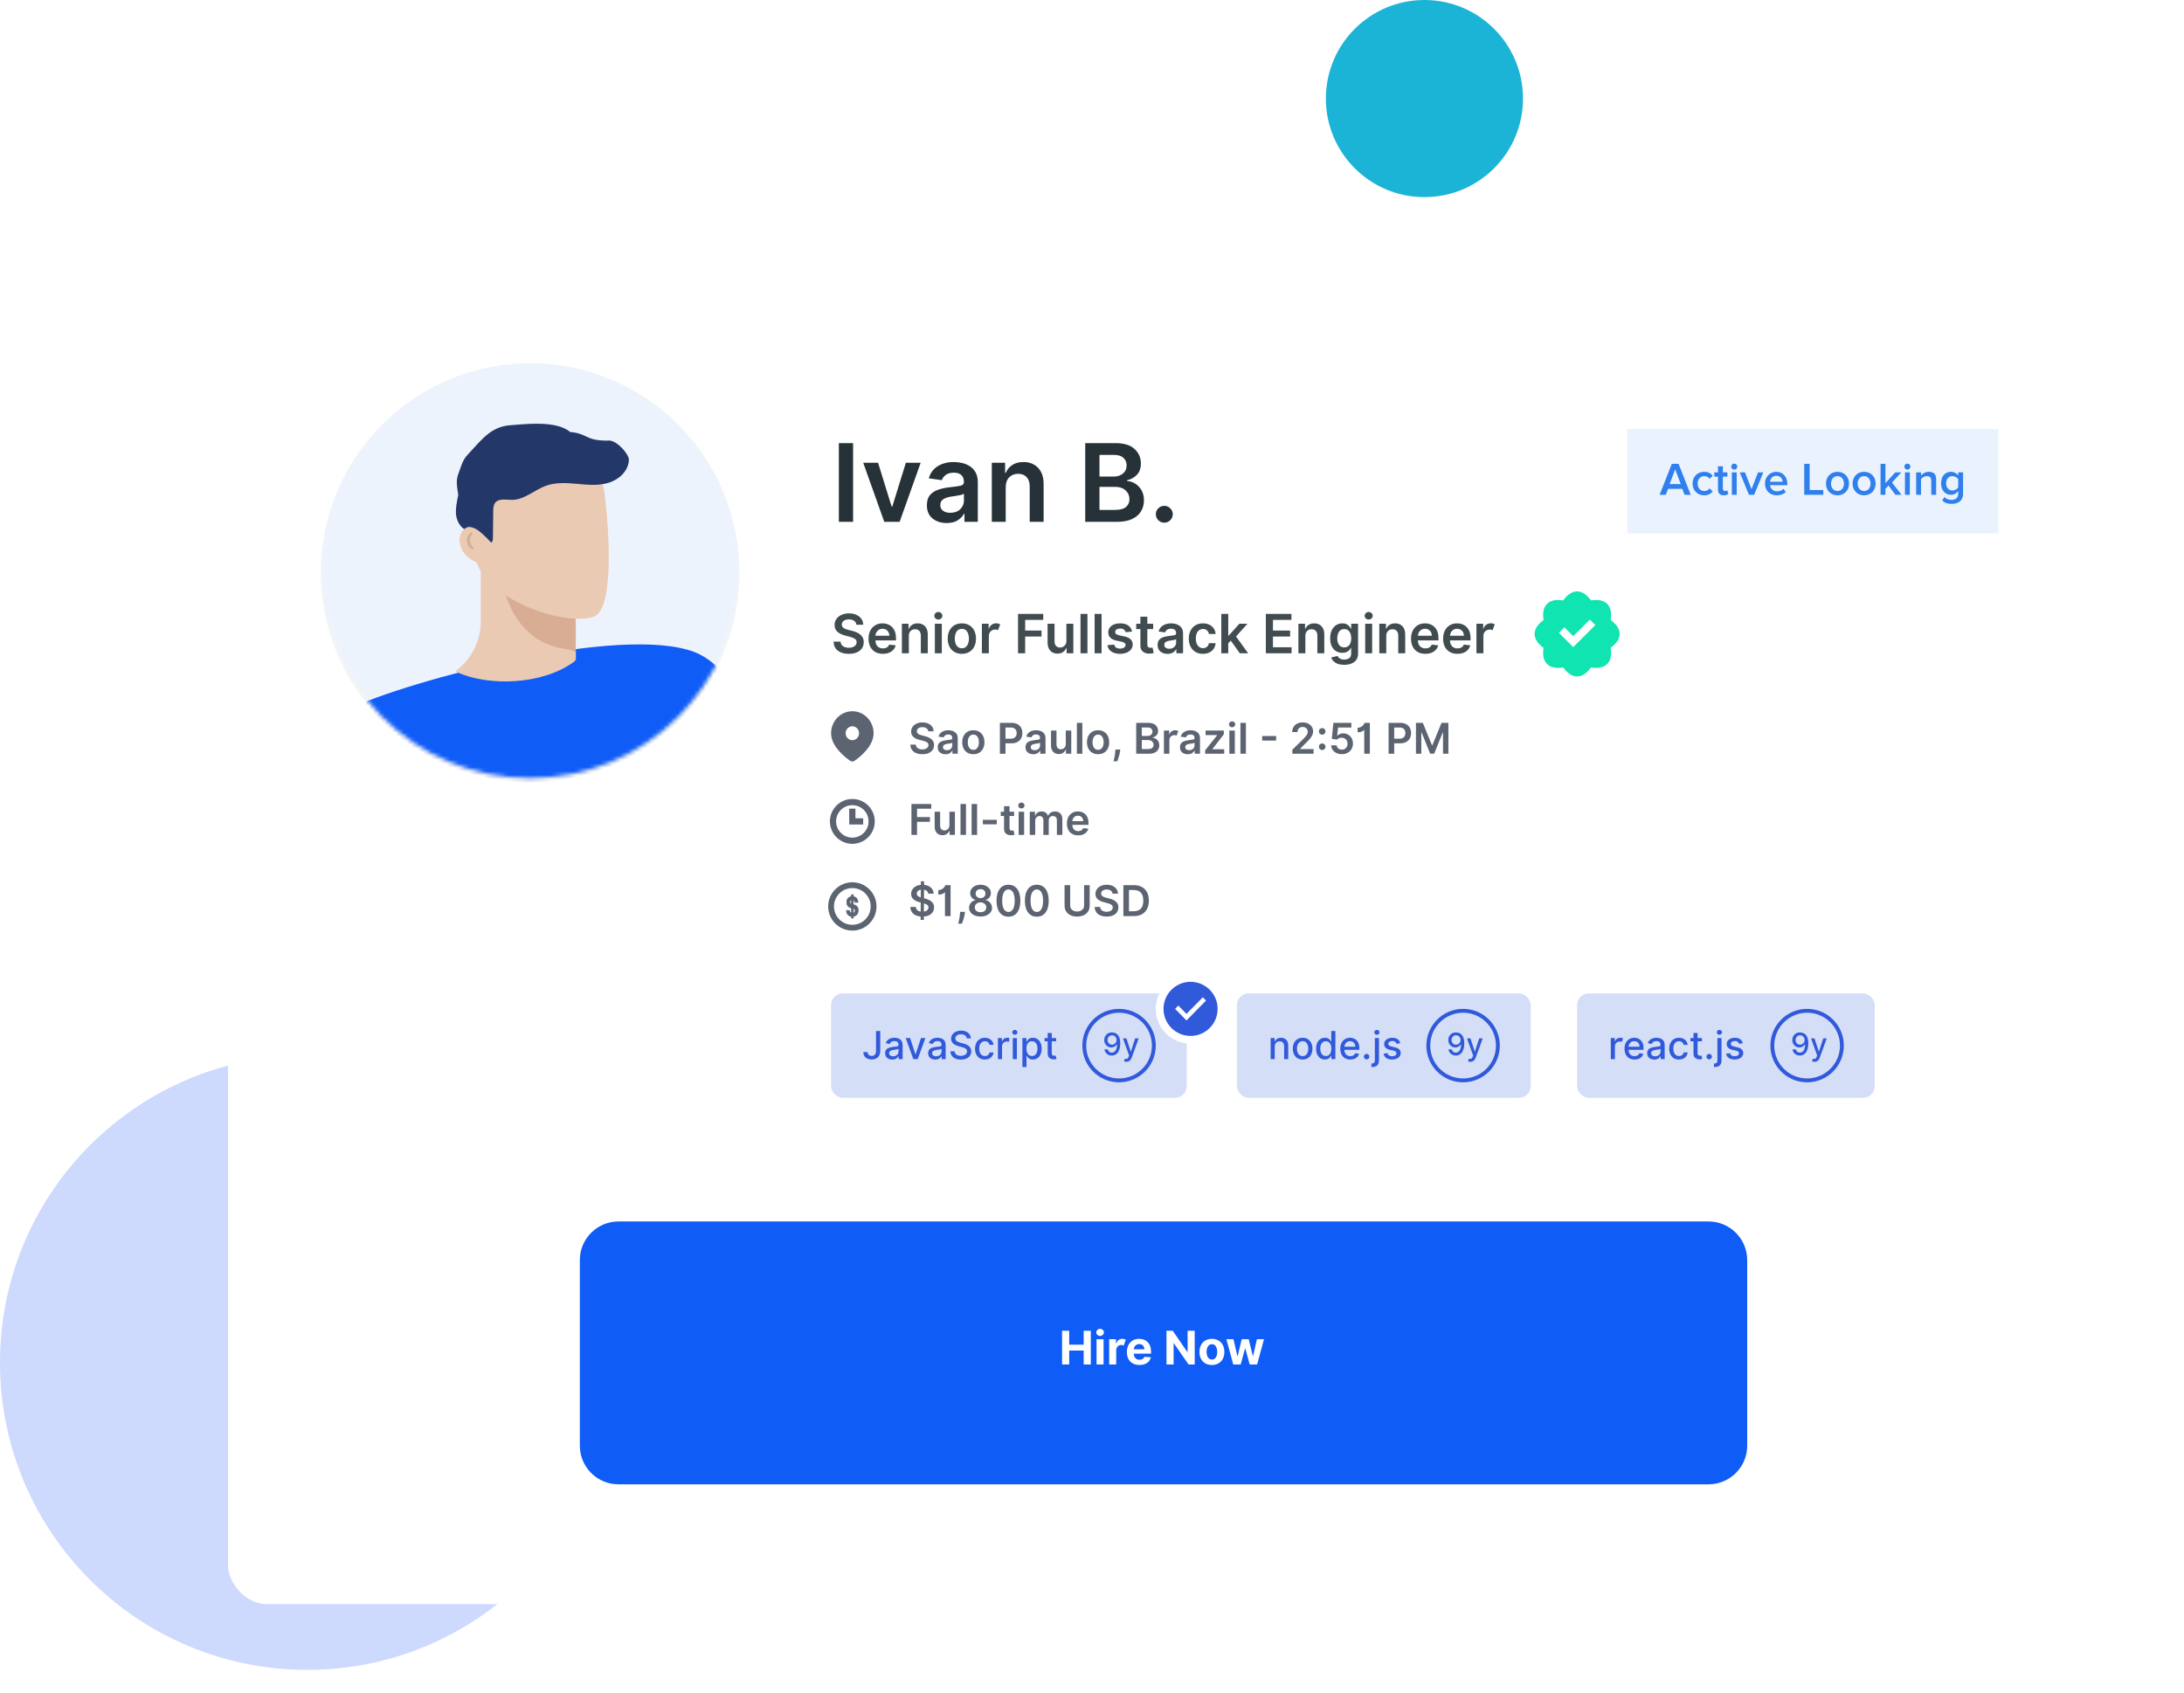 <svg width="565" height="438" viewBox="0 0 565 438" fill="none" xmlns="http://www.w3.org/2000/svg">
    <circle cx="79.5" cy="352.5" r="79.5" fill="#CDD9FD"/>
    <circle cx="368.5" cy="25.5" r="25.5" fill="#1BB4D7"/>
    <g filter="url(#filter0_d)">
        <rect x="59" y="70" width="483" height="338" rx="10" fill="white"/>
    </g>
    <path d="M150 326C150 320.477 154.477 316 160 316H442C447.523 316 452 320.477 452 326V374C452 379.523 447.523 384 442 384H160C154.477 384 150 379.523 150 374V326Z" fill="#105CF7"/>
    <path d="M274.759 353V344.273H276.604V347.874H280.349V344.273H282.19V353H280.349V349.395H276.604V353H274.759ZM283.678 353V346.455H285.493V353H283.678ZM284.589 345.611C284.322 345.611 284.092 345.521 283.899 345.342C283.706 345.161 283.609 344.943 283.609 344.69C283.609 344.437 283.706 344.222 283.899 344.043C284.092 343.864 284.322 343.774 284.589 343.774C284.859 343.774 285.091 343.864 285.284 344.043C285.477 344.222 285.574 344.437 285.574 344.69C285.574 344.943 285.477 345.161 285.284 345.342C285.091 345.521 284.859 345.611 284.589 345.611ZM286.947 353V346.455H288.707V347.597H288.775C288.895 347.19 289.093 346.884 289.372 346.676C289.653 346.466 289.978 346.361 290.348 346.361C290.524 346.361 290.687 346.382 290.838 346.425C290.988 346.467 291.123 346.526 291.243 346.599L290.697 348.099C290.612 348.057 290.518 348.021 290.416 347.993C290.316 347.962 290.204 347.946 290.079 347.946C289.713 347.946 289.402 348.071 289.146 348.321C288.893 348.571 288.765 348.896 288.762 349.297V353H286.947ZM294.77 353.128C294.099 353.128 293.521 352.991 293.036 352.719C292.55 352.443 292.176 352.054 291.915 351.551C291.653 351.045 291.523 350.447 291.523 349.757C291.523 349.084 291.653 348.493 291.915 347.984C292.176 347.476 292.544 347.08 293.018 346.795C293.496 346.511 294.055 346.369 294.697 346.369C295.274 346.369 295.794 346.491 296.257 346.736C296.723 346.98 297.092 347.349 297.365 347.844C297.638 348.335 297.774 348.952 297.774 349.693V350.192H293.317V350.196C293.317 350.685 293.45 351.07 293.717 351.351C293.984 351.632 294.345 351.773 294.8 351.773C295.104 351.773 295.366 351.709 295.588 351.581C295.81 351.453 295.966 351.264 296.057 351.014L297.736 351.125C297.608 351.733 297.284 352.219 296.764 352.582C296.244 352.946 295.58 353.128 294.77 353.128ZM293.317 349.067H296.065C296.063 348.678 295.938 348.357 295.69 348.104C295.443 347.851 295.122 347.724 294.727 347.724C294.324 347.724 293.993 347.855 293.734 348.116C293.476 348.378 293.337 348.695 293.317 349.067ZM309.07 344.273V353H307.476L303.679 347.507H303.615V353H301.77V344.273H303.39L307.157 349.761H307.233V344.273H309.07ZM313.518 353.128C312.856 353.128 312.283 352.987 311.8 352.706C311.32 352.422 310.95 352.027 310.688 351.521C310.427 351.013 310.296 350.423 310.296 349.753C310.296 349.077 310.427 348.486 310.688 347.98C310.95 347.472 311.32 347.077 311.8 346.795C312.283 346.511 312.856 346.369 313.518 346.369C314.18 346.369 314.751 346.511 315.231 346.795C315.714 347.077 316.086 347.472 316.347 347.98C316.609 348.486 316.739 349.077 316.739 349.753C316.739 350.423 316.609 351.013 316.347 351.521C316.086 352.027 315.714 352.422 315.231 352.706C314.751 352.987 314.18 353.128 313.518 353.128ZM313.526 351.722C313.975 351.722 314.315 351.534 314.545 351.159C314.778 350.784 314.894 350.311 314.894 349.74C314.894 349.169 314.778 348.696 314.545 348.321C314.315 347.943 313.975 347.754 313.526 347.754C313.069 347.754 312.724 347.943 312.491 348.321C312.258 348.696 312.141 349.169 312.141 349.74C312.141 350.311 312.258 350.784 312.491 351.159C312.724 351.534 313.069 351.722 313.526 351.722ZM319.047 353L317.266 346.455H319.102L320.116 350.852H320.176L321.233 346.455H323.036L324.109 350.827H324.165L325.162 346.455H326.994L325.217 353H323.295L322.17 348.884H322.089L320.964 353H319.047Z" fill="white"/>
    <path fill-rule="evenodd" clip-rule="evenodd" d="M221.063 196.821C222.466 195.848 226 193.061 226 189.696C226 186.55 223.538 184 220.5 184C217.462 184 215 186.55 215 189.696C215 193.061 218.534 195.848 219.937 196.821C220.281 197.06 220.719 197.06 221.063 196.821ZM220.5 191.495C221.459 191.495 222.237 190.69 222.237 189.696C222.237 188.703 221.459 187.897 220.5 187.897C219.541 187.897 218.763 188.703 218.763 189.696C218.763 190.69 219.541 191.495 220.5 191.495Z" fill="#5C6371"/>
    <path d="M240.137 189.199C240.1 188.858 239.948 188.592 239.68 188.402C239.411 188.212 239.061 188.117 238.629 188.117C238.176 188.117 237.822 188.216 237.566 188.414C237.311 188.609 237.182 188.858 237.18 189.16C237.177 189.382 237.243 189.565 237.379 189.711C237.514 189.854 237.686 189.969 237.895 190.055C238.105 190.141 238.32 190.21 238.539 190.262L239.289 190.449C239.69 190.543 240.069 190.682 240.426 190.867C240.785 191.049 241.077 191.294 241.301 191.602C241.527 191.906 241.641 192.29 241.641 192.754C241.638 193.46 241.371 194.031 240.84 194.469C240.309 194.904 239.564 195.121 238.605 195.121C237.673 195.121 236.93 194.906 236.375 194.477C235.82 194.044 235.529 193.431 235.5 192.637H236.926C236.954 193.056 237.126 193.368 237.441 193.574C237.757 193.78 238.141 193.883 238.594 193.883C239.068 193.883 239.452 193.779 239.746 193.57C240.04 193.359 240.189 193.083 240.191 192.742C240.189 192.432 240.056 192.198 239.793 192.039C239.533 191.878 239.186 191.742 238.754 191.633L237.844 191.398C237.185 191.229 236.664 190.973 236.281 190.629C235.901 190.283 235.711 189.823 235.711 189.25C235.711 188.779 235.839 188.366 236.094 188.012C236.349 187.658 236.698 187.383 237.141 187.187C237.586 186.99 238.089 186.891 238.648 186.891C239.216 186.891 239.715 186.99 240.145 187.187C240.574 187.383 240.91 187.655 241.152 188.004C241.397 188.35 241.523 188.749 241.531 189.199H240.137ZM244.597 195.121C244.024 195.121 243.546 194.967 243.163 194.66C242.78 194.353 242.589 193.905 242.589 193.316C242.589 192.866 242.697 192.517 242.913 192.27C243.132 192.02 243.414 191.839 243.761 191.727C244.11 191.612 244.478 191.534 244.866 191.492C245.395 191.435 245.774 191.382 246.003 191.332C246.235 191.283 246.351 191.156 246.351 190.953V190.93C246.351 190.635 246.263 190.408 246.089 190.246C245.914 190.085 245.663 190.004 245.335 190.004C244.989 190.004 244.714 190.079 244.511 190.23C244.31 190.382 244.175 190.56 244.104 190.766L242.784 190.578C242.94 190.031 243.245 189.618 243.698 189.34C244.154 189.061 244.697 188.922 245.327 188.922C245.614 188.922 245.9 188.956 246.187 189.023C246.473 189.091 246.735 189.203 246.972 189.359C247.211 189.516 247.403 189.727 247.546 189.992C247.692 190.258 247.765 190.589 247.765 190.984V195H246.405V194.176H246.358C246.231 194.428 246.022 194.65 245.733 194.84C245.447 195.027 245.068 195.121 244.597 195.121ZM244.964 194.082C245.391 194.082 245.729 193.96 245.979 193.715C246.229 193.47 246.354 193.181 246.354 192.848V192.141C246.295 192.19 246.184 192.234 246.022 192.273C245.864 192.31 245.694 192.341 245.515 192.367C245.335 192.393 245.183 192.415 245.058 192.434C244.743 192.478 244.479 192.565 244.269 192.695C244.058 192.823 243.952 193.022 243.952 193.293C243.952 193.553 244.047 193.75 244.237 193.883C244.427 194.016 244.67 194.082 244.964 194.082ZM251.804 195.117C251.218 195.117 250.71 194.988 250.28 194.73C249.851 194.473 249.517 194.112 249.28 193.648C249.046 193.182 248.929 192.641 248.929 192.023C248.929 191.404 249.046 190.862 249.28 190.398C249.517 189.932 249.851 189.57 250.28 189.312C250.71 189.052 251.218 188.922 251.804 188.922C252.39 188.922 252.897 189.052 253.327 189.312C253.759 189.57 254.093 189.932 254.327 190.398C254.562 190.862 254.679 191.404 254.679 192.023C254.679 192.641 254.562 193.182 254.327 193.648C254.093 194.112 253.759 194.473 253.327 194.73C252.897 194.988 252.39 195.117 251.804 195.117ZM251.812 193.984C252.132 193.984 252.397 193.897 252.608 193.723C252.822 193.548 252.981 193.312 253.085 193.016C253.192 192.716 253.245 192.384 253.245 192.02C253.245 191.652 253.192 191.32 253.085 191.023C252.981 190.724 252.822 190.486 252.608 190.309C252.397 190.132 252.132 190.043 251.812 190.043C251.489 190.043 251.219 190.132 251.003 190.309C250.789 190.486 250.629 190.724 250.522 191.023C250.416 191.32 250.362 191.652 250.362 192.02C250.362 192.384 250.416 192.716 250.522 193.016C250.629 193.312 250.789 193.548 251.003 193.723C251.219 193.897 251.489 193.984 251.812 193.984ZM258.67 195V187H261.67C262.285 187 262.8 187.115 263.217 187.344C263.636 187.573 263.952 187.887 264.166 188.285C264.382 188.684 264.49 189.138 264.49 189.648C264.49 190.161 264.382 190.617 264.166 191.016C263.95 191.414 263.631 191.728 263.209 191.957C262.787 192.184 262.268 192.297 261.65 192.297H260.119V195H258.67ZM260.119 191.105H261.455C261.994 191.105 262.389 190.969 262.639 190.695C262.889 190.422 263.014 190.073 263.014 189.648C263.014 189.221 262.889 188.875 262.639 188.609C262.389 188.344 261.992 188.211 261.447 188.211H260.119V191.105ZM267.306 195.121C266.733 195.121 266.255 194.967 265.872 194.66C265.489 194.353 265.298 193.905 265.298 193.316C265.298 192.866 265.406 192.517 265.622 192.27C265.841 192.02 266.123 191.839 266.47 191.727C266.819 191.612 267.187 191.534 267.575 191.492C268.104 191.435 268.483 191.382 268.712 191.332C268.944 191.283 269.06 191.156 269.06 190.953V190.93C269.06 190.635 268.972 190.408 268.798 190.246C268.623 190.085 268.372 190.004 268.044 190.004C267.698 190.004 267.423 190.079 267.22 190.23C267.019 190.382 266.884 190.56 266.813 190.766L265.493 190.578C265.649 190.031 265.954 189.618 266.407 189.34C266.863 189.061 267.406 188.922 268.036 188.922C268.323 188.922 268.609 188.956 268.896 189.023C269.182 189.091 269.444 189.203 269.681 189.359C269.92 189.516 270.112 189.727 270.255 189.992C270.401 190.258 270.474 190.589 270.474 190.984V195H269.114V194.176H269.067C268.94 194.428 268.731 194.65 268.442 194.84C268.156 195.027 267.777 195.121 267.306 195.121ZM267.673 194.082C268.1 194.082 268.438 193.96 268.688 193.715C268.938 193.47 269.063 193.181 269.063 192.848V192.141C269.004 192.19 268.893 192.234 268.731 192.273C268.573 192.31 268.403 192.341 268.224 192.367C268.044 192.393 267.892 192.415 267.767 192.434C267.451 192.478 267.188 192.565 266.978 192.695C266.767 192.823 266.661 193.022 266.661 193.293C266.661 193.553 266.756 193.75 266.946 193.883C267.136 194.016 267.379 194.082 267.673 194.082ZM275.72 192.477V189H277.134V195H275.763V193.934H275.7C275.565 194.27 275.342 194.544 275.032 194.758C274.725 194.971 274.346 195.078 273.896 195.078C273.307 195.078 272.826 194.883 272.454 194.492C272.082 194.099 271.896 193.542 271.896 192.82V189H273.31V192.602C273.31 192.982 273.414 193.284 273.622 193.508C273.83 193.732 274.104 193.844 274.442 193.844C274.651 193.844 274.853 193.793 275.048 193.691C275.243 193.59 275.403 193.439 275.528 193.238C275.656 193.035 275.72 192.781 275.72 192.477ZM280.002 187V195H278.588V187H280.002ZM284.073 195.117C283.487 195.117 282.979 194.988 282.55 194.73C282.12 194.473 281.787 194.112 281.55 193.648C281.315 193.182 281.198 192.641 281.198 192.023C281.198 191.404 281.315 190.862 281.55 190.398C281.787 189.932 282.12 189.57 282.55 189.312C282.979 189.052 283.487 188.922 284.073 188.922C284.659 188.922 285.167 189.052 285.597 189.312C286.029 189.57 286.362 189.932 286.597 190.398C286.831 190.862 286.948 191.404 286.948 192.023C286.948 192.641 286.831 193.182 286.597 193.648C286.362 194.112 286.029 194.473 285.597 194.73C285.167 194.988 284.659 195.117 284.073 195.117ZM284.081 193.984C284.401 193.984 284.667 193.897 284.878 193.723C285.091 193.548 285.25 193.312 285.354 193.016C285.461 192.716 285.515 192.384 285.515 192.02C285.515 191.652 285.461 191.32 285.354 191.023C285.25 190.724 285.091 190.486 284.878 190.309C284.667 190.132 284.401 190.043 284.081 190.043C283.758 190.043 283.489 190.132 283.272 190.309C283.059 190.486 282.899 190.724 282.792 191.023C282.685 191.32 282.632 191.652 282.632 192.02C282.632 192.384 282.685 192.716 282.792 193.016C282.899 193.312 283.059 193.548 283.272 193.723C283.489 193.897 283.758 193.984 284.081 193.984ZM289.809 193.906L289.758 194.336C289.721 194.664 289.656 194.997 289.563 195.336C289.471 195.677 289.375 195.991 289.273 196.277C289.172 196.564 289.09 196.789 289.027 196.953H288.074C288.113 196.794 288.164 196.577 288.227 196.301C288.289 196.027 288.35 195.72 288.41 195.379C288.47 195.04 288.51 194.695 288.531 194.344L288.559 193.906H289.809ZM293.937 195V187H296.999C297.866 187 298.515 187.197 298.944 187.59C299.377 187.983 299.593 188.478 299.593 189.074C299.593 189.561 299.457 189.944 299.187 190.223C298.916 190.501 298.585 190.686 298.194 190.777V190.855C298.478 190.868 298.75 190.954 299.011 191.113C299.274 191.272 299.489 191.496 299.655 191.785C299.822 192.072 299.905 192.417 299.905 192.82C299.905 193.234 299.805 193.607 299.604 193.937C299.404 194.266 299.102 194.525 298.698 194.715C298.295 194.905 297.787 195 297.175 195H293.937ZM295.386 193.789H296.944C297.47 193.789 297.849 193.689 298.081 193.488C298.315 193.285 298.433 193.025 298.433 192.707C298.433 192.35 298.302 192.051 298.042 191.809C297.784 191.566 297.431 191.445 296.983 191.445H295.386V193.789ZM295.386 190.402H296.819C297.197 190.402 297.512 190.301 297.765 190.098C298.017 189.892 298.144 189.613 298.144 189.262C298.144 188.952 298.034 188.697 297.815 188.496C297.599 188.296 297.278 188.195 296.851 188.195H295.386V190.402ZM301.104 195V189H302.475V190H302.537C302.646 189.651 302.834 189.383 303.1 189.195C303.365 189.008 303.671 188.914 304.018 188.914C304.179 188.914 304.327 188.934 304.463 188.973C304.598 189.012 304.718 189.065 304.822 189.133L304.385 190.305C304.309 190.268 304.226 190.238 304.135 190.215C304.044 190.191 303.941 190.18 303.826 190.18C303.456 190.18 303.145 190.301 302.893 190.543C302.643 190.783 302.518 191.092 302.518 191.473V195H301.104ZM307.267 195.121C306.694 195.121 306.216 194.967 305.833 194.66C305.45 194.353 305.259 193.905 305.259 193.316C305.259 192.866 305.367 192.517 305.583 192.27C305.802 192.02 306.084 191.839 306.431 191.727C306.78 191.612 307.148 191.534 307.536 191.492C308.065 191.435 308.444 191.382 308.673 191.332C308.905 191.283 309.021 191.156 309.021 190.953V190.93C309.021 190.635 308.933 190.408 308.759 190.246C308.584 190.085 308.333 190.004 308.005 190.004C307.659 190.004 307.384 190.079 307.181 190.23C306.98 190.382 306.845 190.56 306.774 190.766L305.454 190.578C305.61 190.031 305.915 189.618 306.368 189.34C306.824 189.061 307.367 188.922 307.997 188.922C308.284 188.922 308.57 188.956 308.856 189.023C309.143 189.091 309.405 189.203 309.642 189.359C309.881 189.516 310.073 189.727 310.216 189.992C310.362 190.258 310.435 190.589 310.435 190.984V195H309.075V194.176H309.028C308.901 194.428 308.692 194.65 308.403 194.84C308.117 195.027 307.738 195.121 307.267 195.121ZM307.634 194.082C308.061 194.082 308.399 193.96 308.649 193.715C308.899 193.47 309.024 193.181 309.024 192.848V192.141C308.965 192.19 308.854 192.234 308.692 192.273C308.534 192.31 308.364 192.341 308.185 192.367C308.005 192.393 307.853 192.415 307.728 192.434C307.412 192.478 307.149 192.565 306.938 192.695C306.728 192.823 306.622 193.022 306.622 193.293C306.622 193.553 306.717 193.75 306.907 193.883C307.097 194.016 307.34 194.082 307.634 194.082ZM311.778 195V194.102L314.872 190.223V190.172H311.88V189H316.603V189.965L313.657 193.777V193.828H316.704V195H311.778ZM318.033 195V189H319.447V195H318.033ZM318.744 188.148C318.518 188.148 318.324 188.074 318.162 187.926C318.003 187.775 317.924 187.594 317.924 187.383C317.924 187.169 318.003 186.988 318.162 186.84C318.324 186.689 318.518 186.613 318.744 186.613C318.968 186.613 319.16 186.689 319.318 186.84C319.48 186.988 319.561 187.169 319.561 187.383C319.561 187.594 319.48 187.775 319.318 187.926C319.16 188.074 318.968 188.148 318.744 188.148ZM322.315 187V195H320.901V187H322.315ZM330.135 190.418V191.582H326.533V190.418H330.135ZM334.335 195V193.953L337.112 191.23C337.508 190.829 337.806 190.488 338.007 190.207C338.207 189.926 338.308 189.618 338.308 189.285C338.308 188.908 338.181 188.611 337.929 188.395C337.676 188.176 337.36 188.066 336.979 188.066C336.581 188.066 336.262 188.186 336.022 188.426C335.785 188.663 335.667 188.986 335.667 189.395H334.288C334.288 188.887 334.404 188.445 334.636 188.07C334.868 187.695 335.187 187.405 335.593 187.199C336.002 186.993 336.47 186.891 336.999 186.891C337.535 186.891 338.006 186.991 338.409 187.191C338.815 187.392 339.132 187.667 339.358 188.016C339.585 188.365 339.698 188.763 339.698 189.211C339.698 189.51 339.641 189.805 339.526 190.094C339.412 190.383 339.21 190.704 338.921 191.059C338.634 191.41 338.232 191.835 337.714 192.332L336.335 193.734V193.789H339.819V195H334.335ZM342.054 194.039C341.817 194.039 341.614 193.956 341.444 193.789C341.275 193.62 341.192 193.417 341.194 193.18C341.192 192.945 341.275 192.745 341.444 192.578C341.614 192.411 341.817 192.328 342.054 192.328C342.285 192.328 342.486 192.411 342.655 192.578C342.825 192.745 342.91 192.945 342.913 193.18C342.91 193.417 342.825 193.62 342.655 193.789C342.486 193.956 342.285 194.039 342.054 194.039ZM342.054 190.07C341.817 190.07 341.614 189.987 341.444 189.82C341.275 189.651 341.192 189.448 341.194 189.211C341.192 188.977 341.275 188.776 341.444 188.609C341.614 188.443 341.817 188.359 342.054 188.359C342.285 188.359 342.486 188.443 342.655 188.609C342.825 188.776 342.91 188.977 342.913 189.211C342.91 189.448 342.825 189.651 342.655 189.82C342.486 189.987 342.285 190.07 342.054 190.07ZM347.139 195.109C346.618 195.109 346.152 195.012 345.74 194.816C345.329 194.618 345.002 194.348 344.76 194.004C344.518 193.66 344.39 193.267 344.377 192.824H345.783C345.809 193.152 345.951 193.421 346.209 193.629C346.467 193.835 346.777 193.937 347.139 193.937C347.566 193.937 347.917 193.794 348.193 193.508C348.472 193.221 348.61 192.854 348.607 192.406C348.61 191.953 348.469 191.581 348.186 191.289C347.902 190.997 347.54 190.85 347.1 190.848C346.86 190.845 346.624 190.889 346.393 190.98C346.161 191.072 345.977 191.191 345.842 191.34L344.533 191.125L344.951 187H349.592V188.211H346.15L345.92 190.332H345.967C346.115 190.155 346.325 190.009 346.596 189.895C346.867 189.78 347.163 189.723 347.486 189.723C347.971 189.723 348.403 189.837 348.783 190.066C349.163 190.293 349.463 190.605 349.682 191.004C349.9 191.402 350.01 191.858 350.01 192.371C350.01 192.9 349.887 193.371 349.643 193.785C349.4 194.197 349.063 194.521 348.631 194.758C348.201 194.992 347.704 195.109 347.139 195.109ZM354.381 187V195H352.928V188.852H352.861C352.783 188.974 352.601 189.104 352.314 189.242C352.028 189.378 351.66 189.445 351.209 189.445V188.273C351.485 188.273 351.731 188.225 351.947 188.129C352.163 188.03 352.347 187.91 352.498 187.77C352.652 187.626 352.77 187.484 352.854 187.344C352.937 187.203 352.982 187.089 352.99 187H354.381ZM359.228 195V187H362.228C362.842 187 363.358 187.115 363.774 187.344C364.194 187.573 364.51 187.887 364.724 188.285C364.94 188.684 365.048 189.138 365.048 189.648C365.048 190.161 364.94 190.617 364.724 191.016C364.507 191.414 364.188 191.728 363.767 191.957C363.345 192.184 362.825 192.297 362.208 192.297H360.677V195H359.228ZM360.677 191.105H362.013C362.552 191.105 362.946 190.969 363.196 190.695C363.446 190.422 363.571 190.073 363.571 189.648C363.571 189.221 363.446 188.875 363.196 188.609C362.946 188.344 362.549 188.211 362.005 188.211H360.677V191.105ZM366.307 187H368.08L370.455 192.797H370.549L372.924 187H374.697V195H373.307V189.504H373.232L371.021 194.977H369.982L367.771 189.492H367.697V195H366.307V187Z" fill="#5C6371"/>
    <path d="M223.15 212V211.85H223H221.15V209.5V209.35H221H220H219.85V209.5V213V213.15H220H223H223.15V213V212ZM214.85 212.5C214.85 215.62 217.38 218.15 220.5 218.15C223.62 218.15 226.15 215.62 226.15 212.5C226.15 209.38 223.62 206.85 220.5 206.85C217.38 206.85 214.85 209.38 214.85 212.5ZM224.85 212.5C224.85 214.902 222.902 216.85 220.5 216.85C218.098 216.85 216.15 214.902 216.15 212.5C216.15 210.098 218.098 208.15 220.5 208.15C222.902 208.15 224.85 210.098 224.85 212.5Z" fill="#5C6371" stroke="#5C6371" stroke-width="0.3"/>
    <path d="M235.789 216V208H240.914V209.215H237.238V211.387H240.562V212.602H237.238V216H235.789ZM245.62 213.477V210H247.034V216H245.663V214.934H245.601C245.465 215.27 245.243 215.544 244.933 215.758C244.625 215.971 244.246 216.078 243.796 216.078C243.207 216.078 242.727 215.883 242.354 215.492C241.982 215.099 241.796 214.542 241.796 213.82V210H243.21V213.602C243.21 213.982 243.314 214.284 243.522 214.508C243.731 214.732 244.004 214.844 244.343 214.844C244.551 214.844 244.753 214.793 244.948 214.691C245.144 214.59 245.304 214.439 245.429 214.238C245.556 214.035 245.62 213.781 245.62 213.477ZM249.902 208V216H248.488V208H249.902ZM252.771 208V216H251.356V208H252.771ZM257.861 212.086V213.25H254.26V212.086H257.861ZM262.345 210V211.094H261.161V214.195C261.161 214.479 261.224 214.667 261.349 214.758C261.474 214.846 261.625 214.891 261.802 214.891C261.89 214.891 261.971 214.884 262.044 214.871C262.119 214.858 262.177 214.846 262.216 214.836L262.454 215.941C262.379 215.967 262.271 215.996 262.13 216.027C261.992 216.059 261.823 216.077 261.622 216.082C261.091 216.098 260.644 215.967 260.282 215.691C259.923 215.415 259.744 214.995 259.747 214.43V211.094H258.896V210H259.747V208.562H261.161V210H262.345ZM263.527 216V210H264.941V216H263.527ZM264.238 209.148C264.012 209.148 263.818 209.074 263.656 208.926C263.497 208.775 263.418 208.594 263.418 208.383C263.418 208.169 263.497 207.988 263.656 207.84C263.818 207.689 264.012 207.613 264.238 207.613C264.462 207.613 264.654 207.689 264.813 207.84C264.974 207.988 265.055 208.169 265.055 208.383C265.055 208.594 264.974 208.775 264.813 208.926C264.654 209.074 264.462 209.148 264.238 209.148ZM266.396 216V210H267.747V211.02H267.817C267.942 210.678 268.149 210.41 268.438 210.215C268.728 210.02 269.073 209.922 269.474 209.922C269.877 209.922 270.22 210.02 270.501 210.215C270.782 210.41 270.98 210.678 271.095 211.02H271.157C271.29 210.686 271.514 210.421 271.829 210.223C272.147 210.022 272.523 209.922 272.958 209.922C273.51 209.922 273.961 210.096 274.31 210.445C274.659 210.794 274.833 211.303 274.833 211.973V216H273.415V212.191C273.415 211.819 273.316 211.547 273.118 211.375C272.92 211.201 272.678 211.113 272.392 211.113C272.05 211.113 271.784 211.22 271.591 211.434C271.401 211.645 271.306 211.919 271.306 212.258V216H269.919V212.133C269.919 211.823 269.825 211.576 269.638 211.391C269.453 211.206 269.211 211.113 268.911 211.113C268.606 211.113 268.346 211.228 268.13 211.457C267.916 211.684 267.81 211.982 267.81 212.352V216H266.396ZM278.924 216.117C278.322 216.117 277.803 215.991 277.365 215.738C276.93 215.486 276.596 215.129 276.361 214.668C276.127 214.207 276.01 213.663 276.01 213.035C276.01 212.418 276.127 211.876 276.361 211.41C276.596 210.941 276.925 210.577 277.35 210.316C277.777 210.053 278.277 209.922 278.85 209.922C279.342 209.922 279.796 210.029 280.213 210.242C280.63 210.453 280.963 210.783 281.213 211.23C281.465 211.676 281.592 212.25 281.592 212.953V213.387H277.412C277.42 213.9 277.562 214.299 277.838 214.586C278.117 214.872 278.485 215.016 278.943 215.016C279.248 215.016 279.511 214.951 279.732 214.82C279.956 214.687 280.117 214.495 280.213 214.242L281.533 214.391C281.408 214.911 281.117 215.329 280.658 215.645C280.202 215.96 279.624 216.117 278.924 216.117ZM277.416 212.434H280.236C280.234 212.025 280.106 211.687 279.854 211.422C279.604 211.156 279.275 211.023 278.869 211.023C278.447 211.023 278.105 211.163 277.842 211.441C277.579 211.72 277.437 212.051 277.416 212.434Z" fill="#5C6371"/>
    <path d="M220.5 240C223.538 240 226 237.538 226 234.5C226 231.462 223.538 229 220.5 229C217.462 229 215 231.462 215 234.5C215 237.538 217.462 240 220.5 240Z" stroke="#5C6371" stroke-width="1.5"/>
    <path d="M219.837 233.338C219.837 233.005 220.034 232.797 220.301 232.757V233.93C220.273 233.923 220.248 233.912 220.223 233.901C219.966 233.791 219.837 233.601 219.837 233.338ZM221.245 235.618C221.245 235.976 221.034 236.214 220.735 236.247V234.986C220.755 234.993 220.775 235.001 220.792 235.004C221.107 235.118 221.245 235.318 221.245 235.618ZM220.741 237.5L220.738 237.036C221.51 236.941 222 236.389 222 235.52C222 234.635 221.541 234.263 220.975 234.105L220.735 234.04V232.764C221.034 232.826 221.2 233.119 221.208 233.411H221.93C221.918 232.651 221.459 232.074 220.746 231.975V231.5H220.29V231.971C219.608 232.052 219.073 232.538 219.073 233.415C219.073 234.244 219.535 234.668 220.059 234.818L220.301 234.887V236.247C219.941 236.185 219.752 235.903 219.738 235.567H219C219.006 236.243 219.355 236.956 220.287 237.043L220.285 237.5H220.741Z" fill="#5C6371" stroke="#5C6371" stroke-width="0.2"/>
    <path d="M238.168 238L238.172 237.105C237.367 237.04 236.727 236.796 236.25 236.371C235.776 235.947 235.526 235.368 235.5 234.637H236.926C236.949 234.991 237.077 235.268 237.309 235.469C237.54 235.669 237.831 235.797 238.18 235.852L238.195 233.488L237.844 233.398C237.185 233.229 236.664 232.973 236.281 232.629C235.901 232.283 235.711 231.823 235.711 231.25C235.711 230.82 235.818 230.439 236.031 230.105C236.247 229.77 236.544 229.499 236.922 229.293C237.302 229.087 237.737 228.96 238.227 228.91L238.23 228H239.059L239.055 228.91C239.547 228.957 239.977 229.083 240.344 229.289C240.714 229.492 241.001 229.758 241.207 230.086C241.415 230.414 241.523 230.785 241.531 231.199H240.137C240.105 230.918 239.993 230.687 239.801 230.508C239.611 230.326 239.359 230.207 239.047 230.152L239.031 232.383L239.289 232.449C239.69 232.543 240.069 232.682 240.426 232.867C240.785 233.049 241.077 233.294 241.301 233.602C241.527 233.906 241.641 234.29 241.641 234.754C241.638 235.41 241.406 235.952 240.945 236.379C240.487 236.803 239.839 237.046 239 237.105L238.996 238H238.168ZM239.008 235.852C239.367 235.794 239.654 235.668 239.867 235.473C240.081 235.275 240.189 235.031 240.191 234.742C240.189 234.466 240.082 234.251 239.871 234.098C239.66 233.941 239.378 233.811 239.023 233.707L239.008 235.852ZM238.203 232.172L238.219 230.152C237.891 230.21 237.635 230.329 237.453 230.512C237.273 230.691 237.182 230.908 237.18 231.16C237.177 231.439 237.279 231.656 237.484 231.812C237.693 231.966 237.932 232.086 238.203 232.172ZM245.917 229V237H244.464V230.852H244.397C244.319 230.974 244.137 231.104 243.851 231.242C243.564 231.378 243.196 231.445 242.745 231.445V230.273C243.021 230.273 243.267 230.225 243.483 230.129C243.7 230.03 243.883 229.91 244.034 229.77C244.188 229.626 244.306 229.484 244.39 229.344C244.473 229.203 244.519 229.089 244.526 229H245.917ZM249.633 235.906L249.582 236.336C249.546 236.664 249.48 236.997 249.387 237.336C249.296 237.677 249.199 237.991 249.098 238.277C248.996 238.564 248.914 238.789 248.852 238.953H247.898C247.938 238.794 247.988 238.577 248.051 238.301C248.113 238.027 248.174 237.72 248.234 237.379C248.294 237.04 248.335 236.695 248.355 236.344L248.383 235.906H249.633ZM253.669 237.109C253.088 237.109 252.573 237.012 252.122 236.816C251.674 236.621 251.324 236.354 251.071 236.016C250.819 235.674 250.692 235.288 250.692 234.855C250.692 234.522 250.765 234.215 250.911 233.934C251.06 233.65 251.26 233.414 251.513 233.227C251.765 233.036 252.049 232.915 252.364 232.863V232.809C251.953 232.717 251.619 232.508 251.364 232.18C251.112 231.849 250.987 231.467 250.989 231.035C250.989 230.624 251.104 230.257 251.333 229.934C251.565 229.611 251.882 229.357 252.286 229.172C252.692 228.984 253.153 228.891 253.669 228.891C254.182 228.891 254.639 228.984 255.04 229.172C255.444 229.357 255.761 229.611 255.993 229.934C256.228 230.257 256.345 230.624 256.345 231.035C256.342 231.467 256.213 231.849 255.958 232.18C255.703 232.508 255.373 232.717 254.97 232.809V232.863C255.28 232.915 255.561 233.036 255.813 233.227C256.066 233.414 256.267 233.65 256.415 233.934C256.566 234.215 256.642 234.522 256.642 234.855C256.642 235.288 256.514 235.674 256.259 236.016C256.004 236.354 255.652 236.621 255.204 236.816C254.759 237.012 254.247 237.109 253.669 237.109ZM253.669 235.992C254.117 235.992 254.475 235.879 254.743 235.652C255.014 235.423 255.151 235.124 255.153 234.754C255.151 234.374 255.009 234.061 254.728 233.816C254.449 233.569 254.096 233.445 253.669 233.445C253.237 233.445 252.88 233.568 252.599 233.812C252.32 234.057 252.182 234.371 252.185 234.754C252.182 235.124 252.315 235.423 252.583 235.652C252.854 235.879 253.216 235.992 253.669 235.992ZM253.669 232.348C254.034 232.348 254.334 232.24 254.571 232.023C254.811 231.805 254.932 231.521 254.935 231.172C254.932 230.828 254.813 230.551 254.579 230.34C254.345 230.129 254.041 230.023 253.669 230.023C253.291 230.023 252.985 230.129 252.751 230.34C252.517 230.551 252.401 230.828 252.403 231.172C252.401 231.518 252.518 231.801 252.755 232.02C252.994 232.238 253.299 232.348 253.669 232.348ZM260.883 237.152C259.919 237.152 259.164 236.789 258.617 236.062C258.073 235.336 257.801 234.318 257.801 233.008C257.803 231.701 258.077 230.687 258.621 229.969C259.168 229.25 259.922 228.891 260.883 228.891C261.844 228.891 262.598 229.251 263.145 229.973C263.691 230.691 263.965 231.703 263.965 233.008C263.965 234.32 263.693 235.34 263.148 236.066C262.604 236.793 261.849 237.155 260.883 237.152ZM260.883 235.93C261.383 235.93 261.777 235.684 262.066 235.191C262.358 234.697 262.504 233.969 262.504 233.008C262.501 232.055 262.354 231.332 262.063 230.84C261.773 230.345 261.38 230.098 260.883 230.098C260.388 230.098 259.995 230.345 259.703 230.84C259.414 231.332 259.268 232.055 259.266 233.008C259.263 233.969 259.408 234.697 259.699 235.191C259.991 235.684 260.385 235.93 260.883 235.93ZM268.22 237.152C267.256 237.152 266.501 236.789 265.954 236.062C265.41 235.336 265.138 234.318 265.138 233.008C265.14 231.701 265.414 230.687 265.958 229.969C266.505 229.25 267.259 228.891 268.22 228.891C269.181 228.891 269.935 229.251 270.481 229.973C271.028 230.691 271.302 231.703 271.302 233.008C271.302 234.32 271.03 235.34 270.485 236.066C269.941 236.793 269.186 237.155 268.22 237.152ZM268.22 235.93C268.72 235.93 269.114 235.684 269.403 235.191C269.695 234.697 269.841 233.969 269.841 233.008C269.838 232.055 269.691 231.332 269.399 230.84C269.11 230.345 268.717 230.098 268.22 230.098C267.725 230.098 267.332 230.345 267.04 230.84C266.751 231.332 266.605 232.055 266.603 233.008C266.6 233.969 266.744 234.697 267.036 235.191C267.328 235.684 267.722 235.93 268.22 235.93ZM280.453 229H281.898V234.289C281.898 234.893 281.757 235.406 281.473 235.828C281.189 236.25 280.802 236.572 280.313 236.793C279.823 237.012 279.27 237.121 278.652 237.121C278.035 237.121 277.482 237.012 276.992 236.793C276.503 236.572 276.116 236.25 275.832 235.828C275.548 235.406 275.406 234.893 275.406 234.289V229H276.855V234.254C276.855 234.582 276.935 234.863 277.094 235.098C277.255 235.329 277.471 235.508 277.742 235.633C278.016 235.755 278.319 235.816 278.652 235.816C278.988 235.816 279.292 235.755 279.563 235.633C279.836 235.508 280.052 235.329 280.211 235.098C280.372 234.863 280.453 234.582 280.453 234.254V229ZM287.821 231.199C287.785 230.858 287.632 230.592 287.364 230.402C287.096 230.212 286.746 230.117 286.313 230.117C285.86 230.117 285.506 230.216 285.251 230.414C284.996 230.609 284.867 230.858 284.864 231.16C284.862 231.382 284.928 231.565 285.063 231.711C285.199 231.854 285.371 231.969 285.579 232.055C285.79 232.141 286.005 232.21 286.224 232.262L286.974 232.449C287.375 232.543 287.754 232.682 288.11 232.867C288.47 233.049 288.761 233.294 288.985 233.602C289.212 233.906 289.325 234.29 289.325 234.754C289.323 235.46 289.056 236.031 288.524 236.469C287.993 236.904 287.248 237.121 286.29 237.121C285.358 237.121 284.614 236.906 284.06 236.477C283.505 236.044 283.213 235.431 283.185 234.637H284.61C284.639 235.056 284.811 235.368 285.126 235.574C285.441 235.78 285.825 235.883 286.278 235.883C286.752 235.883 287.136 235.779 287.431 235.57C287.725 235.359 287.873 235.083 287.876 234.742C287.873 234.432 287.741 234.198 287.478 234.039C287.217 233.878 286.871 233.742 286.438 233.633L285.528 233.398C284.869 233.229 284.349 232.973 283.966 232.629C283.586 232.283 283.396 231.823 283.396 231.25C283.396 230.779 283.523 230.366 283.778 230.012C284.034 229.658 284.382 229.383 284.825 229.187C285.271 228.99 285.773 228.891 286.333 228.891C286.901 228.891 287.399 228.99 287.829 229.187C288.259 229.383 288.595 229.655 288.837 230.004C289.082 230.35 289.208 230.749 289.216 231.199H287.821ZM293.328 237H290.617V229H293.383C294.177 229 294.859 229.16 295.43 229.48C296.003 229.798 296.443 230.255 296.75 230.852C297.057 231.448 297.211 232.161 297.211 232.992C297.211 233.826 297.056 234.542 296.746 235.141C296.439 235.74 295.995 236.199 295.414 236.52C294.836 236.84 294.141 237 293.328 237ZM292.066 235.746H293.258C294.935 235.746 295.773 234.828 295.773 232.992C295.773 231.167 294.949 230.254 293.301 230.254H292.066V235.746Z" fill="#5C6371"/>
    <circle cx="137.145" cy="148.145" r="54.145" fill="#F6F5F5"/>
    <path d="M221.538 161.617C221.491 161.183 221.297 160.845 220.956 160.603C220.615 160.361 220.169 160.24 219.619 160.24C219.042 160.24 218.591 160.366 218.266 160.618C217.942 160.866 217.777 161.183 217.774 161.567C217.771 161.849 217.855 162.083 218.028 162.268C218.2 162.451 218.419 162.597 218.684 162.706C218.952 162.815 219.226 162.903 219.504 162.969L220.459 163.208C220.969 163.327 221.451 163.505 221.906 163.74C222.363 163.972 222.734 164.284 223.019 164.675C223.308 165.062 223.452 165.551 223.452 166.141C223.448 167.04 223.109 167.767 222.433 168.324C221.756 168.877 220.808 169.154 219.589 169.154C218.402 169.154 217.456 168.881 216.75 168.334C216.044 167.784 215.673 167.003 215.636 165.992H217.451C217.487 166.526 217.706 166.924 218.107 167.185C218.508 167.447 218.997 167.578 219.574 167.578C220.177 167.578 220.666 167.446 221.04 167.18C221.415 166.912 221.604 166.561 221.607 166.126C221.604 165.732 221.435 165.434 221.1 165.232C220.769 165.026 220.328 164.854 219.778 164.714L218.619 164.416C217.781 164.201 217.118 163.874 216.631 163.437C216.147 162.996 215.905 162.411 215.905 161.682C215.905 161.082 216.067 160.557 216.392 160.106C216.717 159.655 217.161 159.305 217.724 159.057C218.291 158.805 218.931 158.679 219.643 158.679C220.366 158.679 221.001 158.805 221.548 159.057C222.094 159.305 222.522 159.652 222.83 160.096C223.142 160.537 223.303 161.044 223.312 161.617H221.538ZM228.397 169.149C227.632 169.149 226.97 168.988 226.414 168.667C225.86 168.345 225.434 167.891 225.136 167.305C224.838 166.718 224.688 166.025 224.688 165.227C224.688 164.441 224.838 163.752 225.136 163.158C225.434 162.562 225.853 162.098 226.394 161.766C226.937 161.432 227.574 161.264 228.303 161.264C228.929 161.264 229.508 161.4 230.038 161.672C230.568 161.94 230.992 162.36 231.311 162.93C231.632 163.496 231.793 164.227 231.793 165.122V165.674H226.473C226.483 166.327 226.664 166.836 227.015 167.2C227.37 167.565 227.839 167.747 228.422 167.747C228.81 167.747 229.145 167.664 229.426 167.499C229.711 167.33 229.915 167.084 230.038 166.763L231.718 166.952C231.559 167.615 231.188 168.147 230.605 168.548C230.025 168.949 229.289 169.149 228.397 169.149ZM226.478 164.461H230.068C230.064 163.941 229.902 163.511 229.58 163.173C229.262 162.835 228.845 162.666 228.328 162.666C227.791 162.666 227.355 162.844 227.02 163.198C226.685 163.553 226.505 163.974 226.478 164.461ZM235.115 164.526V169H233.315V161.364H235.036V162.661H235.125C235.301 162.237 235.581 161.899 235.965 161.647C236.353 161.392 236.832 161.264 237.402 161.264C238.191 161.264 238.824 161.514 239.301 162.015C239.782 162.515 240.02 163.223 240.017 164.138V169H238.217V164.416C238.217 163.906 238.085 163.506 237.82 163.218C237.558 162.93 237.195 162.786 236.731 162.786C236.257 162.786 235.869 162.938 235.567 163.243C235.266 163.545 235.115 163.972 235.115 164.526ZM241.847 169V161.364H243.646V169H241.847ZM242.751 160.28C242.463 160.28 242.216 160.185 242.011 159.996C241.808 159.804 241.707 159.574 241.707 159.305C241.707 159.034 241.808 158.803 242.011 158.614C242.216 158.422 242.463 158.326 242.751 158.326C243.036 158.326 243.28 158.422 243.482 158.614C243.688 158.803 243.79 159.034 243.79 159.305C243.79 159.574 243.688 159.804 243.482 159.996C243.28 160.185 243.036 160.28 242.751 160.28ZM248.828 169.149C248.082 169.149 247.436 168.985 246.889 168.657C246.342 168.329 245.918 167.87 245.616 167.28C245.318 166.687 245.169 165.997 245.169 165.212C245.169 164.423 245.318 163.733 245.616 163.143C245.918 162.55 246.342 162.089 246.889 161.761C247.436 161.43 248.082 161.264 248.828 161.264C249.574 161.264 250.22 161.43 250.767 161.761C251.317 162.089 251.741 162.55 252.04 163.143C252.338 163.733 252.487 164.423 252.487 165.212C252.487 165.997 252.338 166.687 252.04 167.28C251.741 167.87 251.317 168.329 250.767 168.657C250.22 168.985 249.574 169.149 248.828 169.149ZM248.838 167.707C249.246 167.707 249.584 167.596 249.852 167.374C250.124 167.152 250.326 166.852 250.459 166.474C250.595 166.093 250.662 165.671 250.662 165.207C250.662 164.739 250.595 164.317 250.459 163.939C250.326 163.558 250.124 163.254 249.852 163.029C249.584 162.804 249.246 162.691 248.838 162.691C248.427 162.691 248.084 162.804 247.809 163.029C247.537 163.254 247.333 163.558 247.197 163.939C247.061 164.317 246.993 164.739 246.993 165.207C246.993 165.671 247.061 166.093 247.197 166.474C247.333 166.852 247.537 167.152 247.809 167.374C248.084 167.596 248.427 167.707 248.838 167.707ZM254.015 169V161.364H255.76V162.636H255.839C255.978 162.192 256.217 161.851 256.555 161.612C256.893 161.374 257.283 161.254 257.723 161.254C257.929 161.254 258.118 161.279 258.29 161.329C258.462 161.379 258.615 161.446 258.748 161.533L258.191 163.024C258.095 162.978 257.989 162.94 257.873 162.91C257.757 162.88 257.626 162.865 257.48 162.865C257.009 162.865 256.613 163.019 256.292 163.327C255.973 163.632 255.814 164.027 255.814 164.511V169H254.015ZM263.364 169V158.818H269.886V160.364H265.208V163.129H269.439V164.675H265.208V169H263.364ZM275.876 165.788V161.364H277.676V169H275.931V167.643H275.851C275.679 168.07 275.395 168.42 275.001 168.692C274.61 168.964 274.128 169.099 273.554 169.099C272.805 169.099 272.194 168.851 271.72 168.354C271.246 167.853 271.009 167.144 271.009 166.226V161.364H272.808V165.947C272.808 166.431 272.941 166.816 273.206 167.101C273.471 167.386 273.819 167.528 274.25 167.528C274.515 167.528 274.772 167.464 275.021 167.335C275.269 167.205 275.473 167.013 275.632 166.758C275.795 166.499 275.876 166.176 275.876 165.788ZM281.326 158.818V169H279.526V158.818H281.326ZM284.976 158.818V169H283.177V158.818H284.976ZM292.863 163.382L291.222 163.561C291.152 163.309 291.003 163.087 290.775 162.895C290.549 162.703 290.229 162.607 289.815 162.607C289.44 162.607 289.126 162.688 288.87 162.85C288.618 163.013 288.494 163.223 288.498 163.482C288.494 163.704 288.575 163.886 288.741 164.028C288.91 164.168 289.189 164.28 289.576 164.366L290.879 164.645C292.307 164.956 293.023 165.646 293.027 166.713C293.027 167.194 292.887 167.618 292.609 167.986C292.331 168.35 291.946 168.635 291.456 168.841C290.965 169.046 290.402 169.149 289.765 169.149C288.827 169.149 288.075 168.952 287.508 168.558C286.941 168.163 286.602 167.616 286.489 166.917L288.244 166.748C288.4 167.444 288.905 167.792 289.76 167.792C290.188 167.792 290.531 167.706 290.789 167.533C291.051 167.358 291.182 167.139 291.182 166.877C291.182 166.45 290.839 166.16 290.153 166.007L288.85 165.734C288.118 165.581 287.576 165.324 287.225 164.963C286.873 164.598 286.699 164.138 286.703 163.581C286.703 163.11 286.832 162.703 287.091 162.358C287.349 162.01 287.71 161.741 288.174 161.553C288.638 161.36 289.177 161.264 289.79 161.264C290.685 161.264 291.389 161.456 291.903 161.841C292.42 162.222 292.74 162.736 292.863 163.382ZM298.324 161.364V162.756H296.817V166.703C296.817 167.064 296.897 167.303 297.056 167.419C297.215 167.532 297.407 167.588 297.633 167.588C297.746 167.588 297.848 167.58 297.941 167.563C298.037 167.547 298.11 167.532 298.16 167.518L298.463 168.925C298.367 168.959 298.229 168.995 298.05 169.035C297.875 169.075 297.659 169.098 297.404 169.104C296.728 169.124 296.16 168.959 295.699 168.607C295.241 168.256 295.014 167.721 295.018 167.001V162.756H293.934V161.364H295.018V159.534H296.817V161.364H298.324ZM302.026 169.154C301.297 169.154 300.689 168.959 300.202 168.567C299.715 168.176 299.471 167.606 299.471 166.857C299.471 166.284 299.609 165.84 299.884 165.525C300.162 165.207 300.522 164.976 300.963 164.834C301.407 164.688 301.876 164.589 302.369 164.536C303.042 164.463 303.525 164.395 303.816 164.332C304.111 164.269 304.259 164.108 304.259 163.849V163.82C304.259 163.445 304.148 163.155 303.926 162.95C303.704 162.744 303.384 162.641 302.966 162.641C302.525 162.641 302.176 162.737 301.917 162.93C301.662 163.122 301.49 163.349 301.4 163.611L299.72 163.372C299.919 162.676 300.306 162.151 300.883 161.796C301.463 161.442 302.154 161.264 302.956 161.264C303.321 161.264 303.685 161.307 304.05 161.393C304.414 161.48 304.748 161.622 305.049 161.821C305.354 162.02 305.598 162.288 305.78 162.626C305.966 162.964 306.058 163.385 306.058 163.889V169H304.328V167.951H304.269C304.106 168.272 303.841 168.554 303.473 168.796C303.109 169.035 302.626 169.154 302.026 169.154ZM302.494 167.832C303.037 167.832 303.468 167.676 303.786 167.364C304.105 167.053 304.264 166.685 304.264 166.261V165.361C304.187 165.424 304.047 165.48 303.841 165.53C303.639 165.576 303.423 165.616 303.195 165.649C302.966 165.682 302.772 165.71 302.613 165.734C302.212 165.79 301.877 165.901 301.609 166.067C301.34 166.229 301.206 166.483 301.206 166.827C301.206 167.159 301.327 167.409 301.569 167.578C301.811 167.747 302.119 167.832 302.494 167.832ZM311.199 169.149C310.44 169.149 309.787 168.982 309.24 168.647C308.693 168.312 308.272 167.848 307.977 167.255C307.686 166.662 307.54 165.981 307.54 165.212C307.54 164.433 307.689 163.748 307.987 163.158C308.286 162.565 308.707 162.101 309.25 161.766C309.797 161.432 310.443 161.264 311.189 161.264C311.812 161.264 312.362 161.379 312.84 161.607C313.317 161.833 313.698 162.151 313.983 162.562C314.268 162.973 314.431 163.455 314.47 164.009H312.75C312.681 163.641 312.515 163.334 312.253 163.089C311.994 162.84 311.648 162.716 311.214 162.716C310.66 162.716 310.213 162.935 309.872 163.372C309.534 163.806 309.365 164.41 309.365 165.182C309.365 165.961 309.532 166.572 309.867 167.016C310.205 167.46 310.654 167.683 311.214 167.683C311.608 167.683 311.943 167.57 312.218 167.344C312.497 167.119 312.674 166.801 312.75 166.39H314.47C314.427 166.93 314.268 167.407 313.993 167.822C313.718 168.236 313.343 168.561 312.869 168.796C312.396 169.031 311.839 169.149 311.199 169.149ZM315.948 169V158.818H317.748V164.431H317.872L320.616 161.364H322.719L319.761 164.66L322.893 169H320.741L318.404 165.734L317.748 166.435V169H315.948ZM327.471 169V158.818H334.093V160.364H329.316V163.129H333.75V164.675H329.316V167.454H334.133V169H327.471ZM337.695 164.526V169H335.895V161.364H337.616V162.661H337.705C337.881 162.237 338.161 161.899 338.545 161.647C338.933 161.392 339.412 161.264 339.982 161.264C340.771 161.264 341.404 161.514 341.881 162.015C342.362 162.515 342.6 163.223 342.597 164.138V169H340.797V164.416C340.797 163.906 340.665 163.506 340.4 163.218C340.138 162.93 339.775 162.786 339.311 162.786C338.837 162.786 338.449 162.938 338.148 163.243C337.846 163.545 337.695 163.972 337.695 164.526ZM347.748 171.993C346.777 171.993 346.013 171.806 345.456 171.431C344.902 171.06 344.543 170.614 344.377 170.094L345.998 169.701C346.107 169.91 346.296 170.117 346.564 170.322C346.833 170.528 347.237 170.631 347.778 170.631C348.291 170.631 348.714 170.508 349.045 170.263C349.38 170.018 349.547 169.621 349.547 169.075V167.628H349.458C349.365 167.813 349.229 168.004 349.05 168.2C348.875 168.395 348.641 168.559 348.349 168.692C348.061 168.824 347.698 168.891 347.26 168.891C346.674 168.891 346.142 168.753 345.665 168.478C345.191 168.2 344.813 167.784 344.531 167.23C344.253 166.677 344.113 165.986 344.113 165.157C344.113 164.318 344.253 163.611 344.531 163.034C344.813 162.454 345.192 162.015 345.67 161.717C346.147 161.415 346.679 161.264 347.265 161.264C347.716 161.264 348.086 161.34 348.374 161.493C348.666 161.642 348.896 161.823 349.065 162.035C349.238 162.244 349.368 162.441 349.458 162.626H349.557V161.364H351.332V169.124C351.332 169.764 351.176 170.296 350.865 170.72C350.553 171.148 350.127 171.466 349.587 171.675C349.05 171.887 348.437 171.993 347.748 171.993ZM347.763 167.479C348.336 167.479 348.778 167.273 349.09 166.862C349.402 166.448 349.557 165.876 349.557 165.147C349.557 164.424 349.403 163.843 349.095 163.402C348.787 162.961 348.343 162.741 347.763 162.741C347.163 162.741 346.71 162.969 346.405 163.427C346.1 163.881 345.948 164.454 345.948 165.147C345.948 165.85 346.102 166.415 346.41 166.842C346.719 167.267 347.169 167.479 347.763 167.479ZM353.177 169V161.364H354.976V169H353.177ZM354.081 160.28C353.793 160.28 353.546 160.185 353.341 159.996C353.139 159.804 353.037 159.574 353.037 159.305C353.037 159.034 353.139 158.803 353.341 158.614C353.546 158.422 353.793 158.326 354.081 158.326C354.367 158.326 354.61 158.422 354.812 158.614C355.018 158.803 355.121 159.034 355.121 159.305C355.121 159.574 355.018 159.804 354.812 159.996C354.61 160.185 354.367 160.28 354.081 160.28ZM358.627 164.526V169H356.827V161.364H358.547V162.661H358.637C358.812 162.237 359.092 161.899 359.477 161.647C359.865 161.392 360.344 161.264 360.914 161.264C361.703 161.264 362.336 161.514 362.813 162.015C363.293 162.515 363.532 163.223 363.529 164.138V169H361.729V164.416C361.729 163.906 361.596 163.506 361.331 163.218C361.069 162.93 360.707 162.786 360.243 162.786C359.769 162.786 359.381 162.938 359.079 163.243C358.778 163.545 358.627 163.972 358.627 164.526ZM368.739 169.149C367.973 169.149 367.312 168.988 366.755 168.667C366.202 168.345 365.776 167.891 365.478 167.305C365.179 166.718 365.03 166.025 365.03 165.227C365.03 164.441 365.179 163.752 365.478 163.158C365.776 162.562 366.195 162.098 366.735 161.766C367.279 161.432 367.915 161.264 368.645 161.264C369.271 161.264 369.849 161.4 370.38 161.672C370.91 161.94 371.334 162.36 371.652 162.93C371.974 163.496 372.135 164.227 372.135 165.122V165.674H366.815C366.825 166.327 367.006 166.836 367.357 167.2C367.712 167.565 368.181 167.747 368.764 167.747C369.152 167.747 369.486 167.664 369.768 167.499C370.053 167.33 370.257 167.084 370.38 166.763L372.06 166.952C371.901 167.615 371.53 168.147 370.946 168.548C370.366 168.949 369.631 169.149 368.739 169.149ZM366.82 164.461H370.409C370.406 163.941 370.244 163.511 369.922 163.173C369.604 162.835 369.186 162.666 368.669 162.666C368.132 162.666 367.697 162.844 367.362 163.198C367.027 163.553 366.846 163.974 366.82 164.461ZM377.038 169.149C376.272 169.149 375.611 168.988 375.054 168.667C374.501 168.345 374.075 167.891 373.776 167.305C373.478 166.718 373.329 166.025 373.329 165.227C373.329 164.441 373.478 163.752 373.776 163.158C374.075 162.562 374.494 162.098 375.034 161.766C375.578 161.432 376.214 161.264 376.943 161.264C377.57 161.264 378.148 161.4 378.678 161.672C379.209 161.94 379.633 162.36 379.951 162.93C380.273 163.496 380.433 164.227 380.433 165.122V165.674H375.114C375.124 166.327 375.304 166.836 375.656 167.2C376.01 167.565 376.479 167.747 377.063 167.747C377.45 167.747 377.785 167.664 378.067 167.499C378.352 167.33 378.556 167.084 378.678 166.763L380.359 166.952C380.2 167.615 379.829 168.147 379.245 168.548C378.665 168.949 377.929 169.149 377.038 169.149ZM375.119 164.461H378.708C378.705 163.941 378.543 163.511 378.221 163.173C377.903 162.835 377.485 162.666 376.968 162.666C376.431 162.666 375.995 162.844 375.661 163.198C375.326 163.553 375.145 163.974 375.119 164.461ZM381.956 169V161.364H383.701V162.636H383.781C383.92 162.192 384.158 161.851 384.496 161.612C384.835 161.374 385.224 161.254 385.665 161.254C385.87 161.254 386.059 161.279 386.232 161.329C386.404 161.379 386.556 161.446 386.689 161.533L386.132 163.024C386.036 162.978 385.93 162.94 385.814 162.91C385.698 162.88 385.567 162.865 385.421 162.865C384.951 162.865 384.554 163.019 384.233 163.327C383.915 163.632 383.756 164.027 383.756 164.511V169H381.956Z" fill="#414C51"/>
    <path d="M400.667 156.667L408 154.667L415.333 156.667L417.333 164L415.333 171.333L408 174L400.667 170.667L398.667 164L400.667 156.667Z" fill="#10E4B1"/>
    <path fill-rule="evenodd" clip-rule="evenodd" d="M400.222 171.778C399.298 170.854 399.032 169.444 399.322 167.594C397.809 166.491 397 165.307 397 164C397 162.693 397.809 161.509 399.322 160.406C399.032 158.556 399.298 157.146 400.222 156.222C401.146 155.298 402.556 155.032 404.406 155.322C405.509 153.809 406.693 153 408 153C409.307 153 410.491 153.809 411.594 155.322C413.444 155.032 414.854 155.298 415.778 156.222C416.702 157.146 416.968 158.556 416.678 160.406C418.191 161.509 419 162.693 419 164C419 165.307 418.191 166.491 416.678 167.594C416.968 169.444 416.702 170.854 415.778 171.778C414.854 172.702 413.444 172.967 411.594 172.678C410.491 174.191 409.307 175 408 175C406.693 175 405.509 174.191 404.406 172.678C402.556 172.967 401.146 172.702 400.222 171.778ZM404.653 170.598C405.059 170.511 405.476 170.684 405.701 171.032C406.582 172.393 407.368 173 408 173C408.632 173 409.418 172.393 410.299 171.032C410.524 170.684 410.941 170.511 411.347 170.598C412.932 170.937 413.917 170.811 414.364 170.364C414.811 169.917 414.937 168.932 414.598 167.347C414.511 166.941 414.684 166.524 415.032 166.298C416.393 165.418 417 164.632 417 164C417 163.368 416.393 162.582 415.032 161.701C414.684 161.476 414.511 161.059 414.598 160.653C414.937 159.068 414.811 158.083 414.364 157.636C413.917 157.189 412.932 157.063 411.347 157.402C410.941 157.489 410.524 157.316 410.299 156.968C409.418 155.607 408.632 155 408 155C407.368 155 406.582 155.607 405.701 156.968C405.476 157.316 405.059 157.489 404.653 157.402C403.068 157.063 402.083 157.189 401.636 157.636C401.189 158.083 401.063 159.068 401.402 160.653C401.489 161.059 401.316 161.476 400.968 161.701C399.607 162.582 399 163.368 399 164C399 164.632 399.607 165.418 400.968 166.298C401.316 166.524 401.489 166.941 401.402 167.347C401.063 168.932 401.189 169.917 401.636 170.364C402.083 170.811 403.068 170.937 404.653 170.598Z" fill="#10E4B1"/>
    <path fill-rule="evenodd" clip-rule="evenodd" d="M411.293 160.293L407 164.586L404.707 162.293L403.293 163.707L407 167.414L412.707 161.707L411.293 160.293Z" fill="white"/>
    <rect opacity="0.1" x="421" y="111" width="96" height="27" fill="#2F80ED"/>
    <path d="M437.39 128L434.246 119.996H432.494L429.35 128H430.946L431.534 126.464H435.206L435.794 128H437.39ZM434.81 125.228H431.93L433.37 121.412L434.81 125.228ZM440.868 128.144C441.996 128.144 442.68 127.664 443.088 127.112L442.26 126.344C441.936 126.788 441.492 127.028 440.928 127.028C439.872 127.028 439.176 126.224 439.176 125.096C439.176 123.968 439.872 123.176 440.928 123.176C441.492 123.176 441.936 123.404 442.26 123.86L443.088 123.092C442.68 122.54 441.996 122.06 440.868 122.06C439.104 122.06 437.868 123.344 437.868 125.096C437.868 126.86 439.104 128.144 440.868 128.144ZM445.933 128.144C446.521 128.144 446.893 127.988 447.121 127.772L446.821 126.824C446.725 126.932 446.497 127.028 446.257 127.028C445.897 127.028 445.705 126.74 445.705 126.344V123.308H446.881V122.204H445.705V120.62H444.445V122.204H443.485V123.308H444.445V126.656C444.445 127.616 444.961 128.144 445.933 128.144ZM448.649 121.496C449.081 121.496 449.429 121.148 449.429 120.716C449.429 120.284 449.081 119.936 448.649 119.936C448.229 119.936 447.869 120.284 447.869 120.716C447.869 121.148 448.229 121.496 448.649 121.496ZM449.285 128V122.204H448.025V128H449.285ZM453.8 128L456.164 122.204H454.808L453.116 126.548L451.424 122.204H450.08L452.444 128H453.8ZM459.631 128.144C460.555 128.144 461.407 127.856 461.983 127.304L461.407 126.476C460.999 126.884 460.327 127.112 459.763 127.112C458.671 127.112 458.011 126.392 457.915 125.516H462.391V125.216C462.391 123.392 461.275 122.06 459.535 122.06C457.819 122.06 456.595 123.416 456.595 125.096C456.595 126.932 457.891 128.144 459.631 128.144ZM461.167 124.628H457.903C457.963 123.92 458.455 123.092 459.535 123.092C460.675 123.092 461.143 123.944 461.167 124.628ZM471.684 128V126.764H468.156V119.996H466.752V128H471.684ZM475.356 128.144C477.216 128.144 478.344 126.764 478.344 125.096C478.344 123.44 477.216 122.06 475.356 122.06C473.52 122.06 472.38 123.44 472.38 125.096C472.38 126.764 473.52 128.144 475.356 128.144ZM475.356 127.028C474.288 127.028 473.688 126.128 473.688 125.096C473.688 124.076 474.288 123.176 475.356 123.176C476.436 123.176 477.036 124.076 477.036 125.096C477.036 126.128 476.436 127.028 475.356 127.028ZM482.235 128.144C484.095 128.144 485.223 126.764 485.223 125.096C485.223 123.44 484.095 122.06 482.235 122.06C480.399 122.06 479.259 123.44 479.259 125.096C479.259 126.764 480.399 128.144 482.235 128.144ZM482.235 127.028C481.167 127.028 480.567 126.128 480.567 125.096C480.567 124.076 481.167 123.176 482.235 123.176C483.315 123.176 483.915 124.076 483.915 125.096C483.915 126.128 483.315 127.028 482.235 127.028ZM491.922 128L489.462 124.832L491.874 122.204H490.314L487.758 125V119.996H486.498V128H487.758V126.44L488.562 125.612L490.338 128H491.922ZM493.438 121.496C493.87 121.496 494.218 121.148 494.218 120.716C494.218 120.284 493.87 119.936 493.438 119.936C493.018 119.936 492.658 120.284 492.658 120.716C492.658 121.148 493.018 121.496 493.438 121.496ZM494.074 128V122.204H492.814V128H494.074ZM500.881 128V123.92C500.881 122.732 500.257 122.06 499.009 122.06C498.097 122.06 497.353 122.54 496.969 122.996V122.204H495.709V128H496.969V123.956C497.257 123.56 497.809 123.176 498.457 123.176C499.165 123.176 499.621 123.476 499.621 124.376V128H500.881ZM504.869 130.352C506.297 130.352 507.845 129.788 507.845 127.7V122.204H506.585V123.008C506.117 122.396 505.457 122.06 504.725 122.06C503.237 122.06 502.157 123.164 502.157 125.036C502.157 126.944 503.249 128.012 504.725 128.012C505.481 128.012 506.141 127.628 506.585 127.052V127.748C506.585 128.936 505.697 129.32 504.869 129.32C504.101 129.32 503.501 129.116 503.033 128.576L502.445 129.488C503.153 130.136 503.885 130.352 504.869 130.352ZM505.097 126.896C504.101 126.896 503.465 126.152 503.465 125.036C503.465 123.92 504.101 123.176 505.097 123.176C505.685 123.176 506.309 123.524 506.585 123.956V126.116C506.309 126.548 505.685 126.896 505.097 126.896Z" fill="#2F80ED"/>
    <path d="M220.697 114.636V135H217.009V114.636H220.697ZM238.175 119.727L232.736 135H228.759L223.32 119.727H227.158L230.668 131.072H230.827L234.347 119.727H238.175ZM244.897 135.308C243.438 135.308 242.222 134.917 241.248 134.135C240.273 133.353 239.786 132.213 239.786 130.714C239.786 129.568 240.061 128.679 240.611 128.05C241.168 127.413 241.887 126.953 242.769 126.668C243.657 126.376 244.595 126.177 245.583 126.071C246.928 125.925 247.893 125.789 248.476 125.663C249.066 125.537 249.361 125.216 249.361 124.699V124.639C249.361 123.89 249.139 123.31 248.695 122.899C248.251 122.488 247.611 122.283 246.776 122.283C245.894 122.283 245.195 122.475 244.678 122.859C244.167 123.244 243.823 123.698 243.644 124.222L240.283 123.744C240.681 122.352 241.456 121.302 242.61 120.592C243.77 119.883 245.152 119.528 246.756 119.528C247.485 119.528 248.214 119.615 248.944 119.787C249.673 119.959 250.339 120.244 250.942 120.642C251.552 121.04 252.039 121.577 252.404 122.253C252.775 122.929 252.961 123.771 252.961 124.778V135H249.5V132.902H249.381C249.056 133.545 248.526 134.108 247.79 134.592C247.061 135.07 246.096 135.308 244.897 135.308ZM245.831 132.663C246.918 132.663 247.78 132.352 248.417 131.729C249.053 131.106 249.371 130.37 249.371 129.521V127.722C249.219 127.848 248.937 127.96 248.526 128.06C248.122 128.152 247.691 128.232 247.233 128.298C246.776 128.365 246.388 128.421 246.07 128.467C245.268 128.58 244.598 128.802 244.061 129.134C243.525 129.458 243.256 129.965 243.256 130.655C243.256 131.318 243.498 131.818 243.982 132.156C244.466 132.494 245.082 132.663 245.831 132.663ZM260.179 126.051V135H256.58V119.727H260.02V122.322H260.199C260.551 121.474 261.111 120.798 261.88 120.294C262.655 119.784 263.613 119.528 264.753 119.528C266.331 119.528 267.597 120.029 268.551 121.03C269.513 122.031 269.99 123.446 269.983 125.276V135H266.384V125.832C266.384 124.812 266.119 124.013 265.588 123.436C265.065 122.859 264.339 122.571 263.411 122.571C262.463 122.571 261.687 122.876 261.084 123.486C260.481 124.089 260.179 124.944 260.179 126.051ZM280.747 135V114.636H288.542C290.75 114.636 292.4 115.137 293.494 116.138C294.594 117.139 295.145 118.398 295.145 119.916C295.145 121.156 294.8 122.13 294.11 122.839C293.421 123.549 292.579 124.019 291.585 124.251V124.45C292.307 124.483 293 124.702 293.663 125.107C294.333 125.511 294.879 126.081 295.304 126.817C295.728 127.546 295.94 128.424 295.94 129.452C295.94 130.506 295.685 131.454 295.174 132.295C294.664 133.131 293.895 133.79 292.868 134.274C291.84 134.758 290.547 135 288.99 135H280.747ZM284.436 131.918H288.403C289.742 131.918 290.707 131.662 291.297 131.152C291.893 130.635 292.191 129.972 292.191 129.163C292.191 128.255 291.86 127.493 291.197 126.876C290.541 126.26 289.643 125.952 288.502 125.952H284.436V131.918ZM284.436 123.297H288.085C289.046 123.297 289.848 123.038 290.491 122.521C291.134 121.998 291.456 121.288 291.456 120.393C291.456 119.605 291.177 118.955 290.62 118.445C290.07 117.934 289.252 117.679 288.164 117.679H284.436V123.297ZM301.207 135.219C300.604 135.219 300.087 135.007 299.656 134.582C299.225 134.152 299.013 133.634 299.02 133.031C299.013 132.435 299.225 131.924 299.656 131.5C300.087 131.076 300.604 130.864 301.207 130.864C301.797 130.864 302.308 131.076 302.739 131.5C303.17 131.924 303.388 132.435 303.395 133.031C303.388 133.634 303.17 134.152 302.739 134.582C302.308 135.007 301.797 135.219 301.207 135.219Z" fill="#263238"/>
    <rect x="215" y="257" width="92" height="27" rx="3" fill="#315ADA" fill-opacity="0.2"/>
    <path d="M287.686 267.088C287.945 267.09 288.2 267.137 288.45 267.23C288.702 267.321 288.93 267.473 289.135 267.685C289.341 267.897 289.505 268.183 289.626 268.543C289.749 268.901 289.811 269.347 289.811 269.881C289.811 270.559 289.721 271.136 289.541 271.614C289.363 272.091 289.109 272.455 288.779 272.705C288.452 272.955 288.063 273.08 287.612 273.08C287.265 273.08 286.958 273.011 286.689 272.875C286.42 272.737 286.201 272.547 286.032 272.307C285.866 272.064 285.761 271.787 285.717 271.474H286.583C286.64 271.723 286.756 271.924 286.93 272.08C287.106 272.235 287.333 272.312 287.612 272.312C288.038 272.312 288.37 272.127 288.609 271.756C288.848 271.383 288.968 270.862 288.97 270.193H288.924C288.775 270.437 288.574 270.631 288.322 270.773C288.07 270.913 287.79 270.983 287.481 270.983C287.146 270.983 286.841 270.901 286.566 270.736C286.292 270.571 286.073 270.345 285.91 270.057C285.747 269.769 285.666 269.439 285.666 269.068C285.666 268.697 285.749 268.362 285.916 268.062C286.083 267.761 286.317 267.523 286.62 267.347C286.923 267.17 287.279 267.084 287.686 267.088ZM287.689 267.827C287.467 267.827 287.267 267.882 287.089 267.991C286.913 268.101 286.774 268.249 286.672 268.435C286.569 268.62 286.518 268.828 286.518 269.057C286.518 269.282 286.567 269.487 286.666 269.67C286.766 269.852 286.904 269.997 287.078 270.105C287.252 270.213 287.45 270.267 287.672 270.267C287.893 270.267 288.094 270.211 288.274 270.099C288.454 269.986 288.596 269.836 288.7 269.651C288.806 269.465 288.859 269.264 288.859 269.048C288.859 268.83 288.808 268.63 288.706 268.446C288.605 268.26 288.467 268.111 288.291 267.997C288.115 267.884 287.914 267.827 287.689 267.827ZM291.354 274.696C291.221 274.696 291.105 274.685 291.005 274.662C290.904 274.639 290.831 274.617 290.786 274.597L290.99 273.892C291.225 273.955 291.421 273.959 291.578 273.906C291.738 273.853 291.87 273.685 291.976 273.401L292.101 273.057L290.505 268.636H291.414L292.519 272.023H292.564L293.669 268.636H294.581L292.763 273.636C292.64 273.975 292.462 274.237 292.229 274.42C291.998 274.604 291.706 274.696 291.354 274.696Z" fill="#315ADA"/>
    <circle cx="289.5" cy="270.5" r="9" stroke="#315ADA"/>
    <path d="M226.626 266.727H227.719V271.884C227.717 272.582 227.515 273.126 227.112 273.517C226.71 273.905 226.175 274.099 225.507 274.099C225.098 274.099 224.729 274.025 224.403 273.876C224.078 273.727 223.821 273.51 223.632 273.226C223.445 272.939 223.352 272.591 223.352 272.182H224.442C224.444 272.482 224.546 272.723 224.747 272.903C224.951 273.08 225.214 273.169 225.536 273.169C225.884 273.169 226.151 273.06 226.338 272.842C226.527 272.622 226.623 272.303 226.626 271.884V266.727ZM230.819 274.121C230.473 274.121 230.161 274.057 229.881 273.929C229.604 273.801 229.384 273.614 229.221 273.368C229.057 273.119 228.976 272.816 228.976 272.459C228.976 272.149 229.035 271.894 229.153 271.695C229.274 271.496 229.434 271.339 229.633 271.223C229.834 271.107 230.059 271.021 230.307 270.964C230.556 270.905 230.809 270.86 231.067 270.829C231.394 270.791 231.658 270.76 231.859 270.737C232.063 270.71 232.211 270.669 232.303 270.612C232.398 270.555 232.445 270.463 232.445 270.335V270.31C232.445 270 232.358 269.76 232.182 269.589C232.01 269.419 231.751 269.334 231.408 269.334C231.051 269.334 230.769 269.412 230.563 269.568C230.359 269.724 230.219 269.9 230.14 270.094L229.143 269.866C229.32 269.369 229.616 269.013 230.03 268.798C230.447 268.582 230.902 268.474 231.394 268.474C231.612 268.474 231.843 268.5 232.086 268.553C232.33 268.602 232.56 268.696 232.775 268.833C232.993 268.968 233.17 269.16 233.305 269.408C233.442 269.657 233.51 269.98 233.51 270.378V274H232.474V273.254H232.431C232.329 273.458 232.148 273.653 231.888 273.84C231.627 274.027 231.271 274.121 230.819 274.121ZM231.05 273.268C231.345 273.268 231.598 273.21 231.806 273.094C232.014 272.978 232.173 272.827 232.282 272.64C232.393 272.451 232.449 272.248 232.449 272.033V271.33C232.399 271.379 232.29 271.423 232.122 271.461C231.954 271.499 231.776 271.531 231.589 271.557C231.402 271.583 231.251 271.604 231.135 271.621C230.827 271.661 230.563 271.743 230.343 271.866C230.125 271.987 230.016 272.189 230.016 272.473C230.016 272.736 230.113 272.935 230.307 273.07C230.501 273.202 230.749 273.268 231.05 273.268ZM239.396 268.545L237.418 274H236.281L234.3 268.545H235.44L236.821 272.743H236.878L238.256 268.545H239.396ZM241.952 274.121C241.606 274.121 241.293 274.057 241.014 273.929C240.737 273.801 240.517 273.614 240.354 273.368C240.19 273.119 240.108 272.816 240.108 272.459C240.108 272.149 240.168 271.894 240.286 271.695C240.407 271.496 240.567 271.339 240.765 271.223C240.967 271.107 241.192 271.021 241.44 270.964C241.689 270.905 241.942 270.86 242.2 270.829C242.527 270.791 242.791 270.76 242.992 270.737C243.196 270.71 243.344 270.669 243.436 270.612C243.531 270.555 243.578 270.463 243.578 270.335V270.31C243.578 270 243.49 269.76 243.315 269.589C243.142 269.419 242.884 269.334 242.541 269.334C242.184 269.334 241.902 269.412 241.696 269.568C241.492 269.724 241.351 269.9 241.273 270.094L240.275 269.866C240.453 269.369 240.749 269.013 241.163 268.798C241.58 268.582 242.034 268.474 242.527 268.474C242.745 268.474 242.975 268.5 243.219 268.553C243.463 268.602 243.693 268.696 243.908 268.833C244.126 268.968 244.302 269.16 244.437 269.408C244.575 269.657 244.643 269.98 244.643 270.378V274H243.606V273.254H243.564C243.462 273.458 243.281 273.653 243.02 273.84C242.76 274.027 242.404 274.121 241.952 274.121ZM242.182 273.268C242.478 273.268 242.73 273.21 242.939 273.094C243.147 272.978 243.306 272.827 243.415 272.64C243.526 272.451 243.581 272.248 243.581 272.033V271.33C243.532 271.379 243.423 271.423 243.255 271.461C243.087 271.499 242.909 271.531 242.722 271.557C242.535 271.583 242.384 271.604 242.268 271.621C241.96 271.661 241.696 271.743 241.476 271.866C241.258 271.987 241.149 272.189 241.149 272.473C241.149 272.736 241.246 272.935 241.44 273.07C241.634 273.202 241.882 273.268 242.182 273.268ZM250.109 268.638C250.071 268.302 249.915 268.041 249.641 267.857C249.366 267.67 249.02 267.576 248.604 267.576C248.156 267.576 247.801 267.678 247.538 267.881C247.276 268.085 247.144 268.342 247.144 268.652C247.144 268.884 247.214 269.073 247.354 269.22C247.496 269.365 247.669 269.478 247.872 269.561C248.078 269.644 248.276 269.71 248.465 269.76L249.175 269.945C249.407 270.001 249.645 270.08 249.889 270.179C250.133 270.276 250.359 270.404 250.567 270.562C250.776 270.719 250.944 270.914 251.072 271.148C251.202 271.383 251.267 271.663 251.267 271.99C251.267 272.4 251.161 272.765 250.947 273.087C250.737 273.409 250.431 273.663 250.031 273.847C249.631 274.03 249.146 274.121 248.575 274.121C247.761 274.121 247.112 273.93 246.629 273.549C246.149 273.168 245.891 272.648 245.855 271.99H246.956C246.989 272.385 247.161 272.679 247.471 272.871C247.781 273.062 248.147 273.158 248.568 273.158C249.035 273.158 249.419 273.051 249.722 272.835C250.028 272.62 250.18 272.335 250.18 271.979C250.18 271.764 250.119 271.588 249.996 271.45C249.875 271.311 249.71 271.197 249.502 271.109C249.296 271.019 249.063 270.94 248.803 270.871L247.943 270.637C247.358 270.478 246.897 270.245 246.558 269.938C246.22 269.63 246.05 269.223 246.05 268.716C246.05 268.297 246.164 267.931 246.391 267.619C246.619 267.306 246.926 267.063 247.315 266.891C247.705 266.715 248.143 266.628 248.629 266.628C249.121 266.628 249.555 266.714 249.932 266.887C250.311 267.06 250.609 267.298 250.827 267.601C251.045 267.904 251.158 268.25 251.168 268.638H250.109ZM254.791 274.11C254.263 274.11 253.808 273.991 253.427 273.751C253.048 273.51 252.757 273.177 252.553 272.754C252.35 272.33 252.248 271.844 252.248 271.298C252.248 270.741 252.352 270.251 252.561 269.827C252.769 269.404 253.062 269.072 253.441 268.833C253.822 268.594 254.269 268.474 254.78 268.474C255.194 268.474 255.564 268.551 255.888 268.705C256.212 268.857 256.474 269.07 256.673 269.344C256.874 269.619 256.994 269.94 257.031 270.307H255.998C255.941 270.051 255.811 269.831 255.607 269.646C255.406 269.462 255.136 269.369 254.798 269.369C254.355 269.369 253.998 269.541 253.725 269.884C253.455 270.225 253.32 270.688 253.32 271.273C253.32 271.867 253.454 272.339 253.722 272.69C253.989 273.038 254.348 273.212 254.798 273.212C255.101 273.212 255.36 273.129 255.575 272.963C255.791 272.797 255.932 272.568 255.998 272.274H257.031C256.994 272.627 256.879 272.942 256.687 273.219C256.495 273.496 256.238 273.714 255.916 273.872C255.597 274.031 255.222 274.11 254.791 274.11ZM258.167 274V268.545H259.193V269.412H259.25C259.349 269.118 259.525 268.888 259.776 268.719C260.029 268.549 260.315 268.464 260.635 268.464C260.704 268.464 260.783 268.466 260.873 268.471C260.963 268.476 261.034 268.482 261.086 268.489V269.504C261.043 269.492 260.968 269.479 260.859 269.465C260.752 269.449 260.643 269.44 260.532 269.44C260.156 269.44 259.844 269.556 259.598 269.788C259.352 270.018 259.229 270.312 259.229 270.669V274H258.167ZM262.005 274V268.545H263.067V274H262.005ZM262.541 267.704C262.356 267.704 262.198 267.642 262.065 267.519C261.935 267.394 261.87 267.245 261.87 267.072C261.87 266.897 261.935 266.747 262.065 266.624C262.198 266.499 262.356 266.436 262.541 266.436C262.723 266.436 262.881 266.499 263.013 266.624C263.146 266.747 263.212 266.897 263.212 267.072C263.212 267.245 263.146 267.394 263.013 267.519C262.881 267.642 262.723 267.704 262.541 267.704ZM264.495 276.045V268.545H265.532V269.43H265.621C265.685 269.316 265.773 269.185 265.887 269.036C266.003 268.886 266.164 268.756 266.37 268.645C266.578 268.531 266.851 268.474 267.187 268.474C267.627 268.474 268.019 268.586 268.362 268.808C268.708 269.031 268.98 269.352 269.179 269.771C269.378 270.19 269.477 270.694 269.477 271.283C269.477 271.871 269.379 272.376 269.183 272.8C268.986 273.221 268.716 273.544 268.373 273.769C268.03 273.994 267.638 274.107 267.197 274.107C266.866 274.107 266.596 274.051 266.388 273.94C266.179 273.828 266.015 273.698 265.894 273.549C265.776 273.4 265.685 273.267 265.621 273.151H265.557V276.045H264.495ZM265.536 271.273C265.536 271.846 265.659 272.311 265.905 272.668C266.151 273.023 266.503 273.201 266.96 273.201C267.277 273.201 267.542 273.117 267.755 272.949C267.97 272.778 268.133 272.548 268.241 272.256C268.35 271.965 268.405 271.637 268.405 271.273C268.405 270.911 268.35 270.587 268.241 270.303C268.135 270.017 267.975 269.791 267.762 269.625C267.549 269.459 267.281 269.376 266.96 269.376C266.496 269.376 266.142 269.55 265.898 269.898C265.656 270.244 265.536 270.702 265.536 271.273ZM273.213 268.545V269.398H272.094V272.398C272.094 272.706 272.16 272.905 272.29 272.995C272.422 273.083 272.575 273.126 272.748 273.126C272.833 273.126 272.908 273.121 272.972 273.109C273.036 273.097 273.085 273.087 273.121 273.08L273.312 273.957C273.251 273.981 273.162 274.005 273.046 274.028C272.933 274.054 272.792 274.069 272.624 274.071C272.344 274.076 272.083 274.026 271.839 273.922C271.597 273.818 271.402 273.657 271.253 273.439C271.106 273.221 271.033 272.948 271.033 272.619V269.398H270.234V268.545H271.033V267.239H272.094V268.545H273.213Z" fill="#315ADA"/>
    <path d="M316 261C316 265.418 312.418 269 308 269C303.582 269 300 265.418 300 261C300 256.582 303.582 253 308 253C312.418 253 316 256.582 316 261Z" fill="#315ADA" stroke="white" stroke-width="2"/>
    <path d="M306.946 264L304 260.998L304.832 260.149L306.946 262.304L311.168 258L312 258.848L306.946 264Z" fill="white"/>
    <rect x="320" y="257" width="76" height="27" rx="3" fill="#315ADA" fill-opacity="0.2"/>
    <path d="M376.686 267.088C376.945 267.09 377.2 267.137 377.45 267.23C377.702 267.321 377.93 267.473 378.135 267.685C378.341 267.897 378.505 268.183 378.626 268.543C378.749 268.901 378.811 269.347 378.811 269.881C378.811 270.559 378.721 271.136 378.541 271.614C378.363 272.091 378.109 272.455 377.779 272.705C377.452 272.955 377.063 273.08 376.612 273.08C376.265 273.08 375.958 273.011 375.689 272.875C375.42 272.737 375.201 272.547 375.032 272.307C374.866 272.064 374.761 271.787 374.717 271.474H375.583C375.64 271.723 375.756 271.924 375.93 272.08C376.106 272.235 376.333 272.312 376.612 272.312C377.038 272.312 377.37 272.127 377.609 271.756C377.848 271.383 377.968 270.862 377.97 270.193H377.924C377.775 270.437 377.574 270.631 377.322 270.773C377.07 270.913 376.79 270.983 376.481 270.983C376.146 270.983 375.841 270.901 375.566 270.736C375.292 270.571 375.073 270.345 374.91 270.057C374.747 269.769 374.666 269.439 374.666 269.068C374.666 268.697 374.749 268.362 374.916 268.062C375.083 267.761 375.317 267.523 375.62 267.347C375.923 267.17 376.279 267.084 376.686 267.088ZM376.689 267.827C376.467 267.827 376.267 267.882 376.089 267.991C375.913 268.101 375.774 268.249 375.672 268.435C375.569 268.62 375.518 268.828 375.518 269.057C375.518 269.282 375.567 269.487 375.666 269.67C375.766 269.852 375.904 269.997 376.078 270.105C376.252 270.213 376.45 270.267 376.672 270.267C376.893 270.267 377.094 270.211 377.274 270.099C377.454 269.986 377.596 269.836 377.7 269.651C377.806 269.465 377.859 269.264 377.859 269.048C377.859 268.83 377.808 268.63 377.706 268.446C377.605 268.26 377.467 268.111 377.291 267.997C377.115 267.884 376.914 267.827 376.689 267.827ZM380.354 274.696C380.221 274.696 380.105 274.685 380.005 274.662C379.904 274.639 379.831 274.617 379.786 274.597L379.99 273.892C380.225 273.955 380.421 273.959 380.578 273.906C380.738 273.853 380.87 273.685 380.976 273.401L381.101 273.057L379.505 268.636H380.414L381.519 272.023H381.564L382.669 268.636H383.581L381.763 273.636C381.64 273.975 381.462 274.237 381.229 274.42C380.998 274.604 380.706 274.696 380.354 274.696Z" fill="#315ADA"/>
    <circle cx="378.5" cy="270.5" r="9" stroke="#315ADA"/>
    <path d="M329.776 270.761V274H328.714V268.545H329.733V269.433H329.8C329.926 269.144 330.122 268.912 330.39 268.737C330.66 268.562 331 268.474 331.409 268.474C331.968 268.474 332.416 268.648 332.755 268.996C333.096 269.344 333.266 269.856 333.266 270.531V274H332.205V270.658C332.205 270.263 332.102 269.954 331.896 269.732C331.69 269.507 331.407 269.394 331.047 269.394C330.678 269.394 330.373 269.514 330.134 269.753C329.895 269.99 329.776 270.326 329.776 270.761ZM336.988 274.11C336.477 274.11 336.03 273.993 335.649 273.759C335.268 273.524 334.972 273.196 334.761 272.775C334.551 272.351 334.445 271.859 334.445 271.298C334.445 270.732 334.551 270.237 334.761 269.813C334.972 269.389 335.268 269.06 335.649 268.826C336.03 268.592 336.477 268.474 336.988 268.474C337.502 268.474 337.948 268.592 338.327 268.826C338.708 269.06 339.004 269.389 339.214 269.813C339.425 270.237 339.531 270.732 339.531 271.298C339.531 271.859 339.425 272.351 339.214 272.775C339.004 273.196 338.708 273.524 338.327 273.759C337.948 273.993 337.502 274.11 336.988 274.11ZM336.991 273.219C337.325 273.219 337.6 273.131 337.815 272.956C338.033 272.781 338.194 272.548 338.298 272.256C338.405 271.963 338.458 271.642 338.458 271.294C338.458 270.946 338.405 270.625 338.298 270.332C338.194 270.038 338.033 269.804 337.815 269.629C337.6 269.451 337.325 269.362 336.991 269.362C336.658 269.362 336.382 269.451 336.164 269.629C335.946 269.804 335.784 270.038 335.678 270.332C335.571 270.625 335.518 270.946 335.518 271.294C335.518 271.642 335.571 271.963 335.678 272.256C335.784 272.548 335.946 272.781 336.164 272.956C336.382 273.131 336.658 273.219 336.991 273.219ZM342.758 274.107C342.317 274.107 341.925 273.994 341.582 273.769C341.239 273.544 340.969 273.221 340.773 272.8C340.576 272.376 340.478 271.871 340.478 271.283C340.478 270.694 340.576 270.19 340.773 269.771C340.971 269.352 341.244 269.031 341.589 268.808C341.935 268.586 342.327 268.474 342.765 268.474C343.103 268.474 343.376 268.531 343.581 268.645C343.79 268.756 343.951 268.886 344.064 269.036C344.18 269.185 344.27 269.316 344.334 269.43H344.398V266.727H345.46V274H344.423V273.151H344.334C344.27 273.267 344.178 273.4 344.057 273.549C343.939 273.698 343.776 273.828 343.567 273.94C343.359 274.051 343.089 274.107 342.758 274.107ZM342.992 273.201C343.451 273.201 343.803 273.023 344.047 272.668C344.293 272.311 344.416 271.846 344.416 271.273C344.416 270.702 344.294 270.244 344.05 269.898C343.809 269.55 343.456 269.376 342.992 269.376C342.672 269.376 342.406 269.459 342.193 269.625C341.98 269.791 341.819 270.017 341.71 270.303C341.604 270.587 341.55 270.911 341.55 271.273C341.55 271.637 341.605 271.965 341.714 272.256C341.823 272.548 341.983 272.778 342.197 272.949C342.412 273.117 342.677 273.201 342.992 273.201ZM349.326 274.11C348.791 274.11 348.33 273.994 347.941 273.762C347.553 273.53 347.254 273.205 347.043 272.786C346.835 272.364 346.73 271.872 346.73 271.308C346.73 270.75 346.835 270.257 347.043 269.831C347.254 269.405 347.547 269.072 347.924 268.833C348.302 268.594 348.745 268.474 349.252 268.474C349.664 268.474 350.053 268.567 350.42 268.751C350.789 268.934 351.089 269.226 351.319 269.629C351.551 270.029 351.667 270.558 351.667 271.216V271.592H347.789C347.803 272.118 347.951 272.523 348.233 272.807C348.514 273.091 348.882 273.233 349.337 273.233C349.64 273.233 349.902 273.168 350.122 273.038C350.342 272.907 350.499 272.713 350.594 272.455L351.599 272.636C351.478 273.079 351.218 273.435 350.818 273.705C350.418 273.975 349.921 274.11 349.326 274.11ZM347.792 270.797H350.626C350.624 270.38 350.498 270.036 350.25 269.763C350.001 269.489 349.671 269.352 349.259 269.352C348.972 269.352 348.721 269.419 348.506 269.554C348.293 269.687 348.124 269.863 347.998 270.083C347.875 270.301 347.806 270.539 347.792 270.797ZM353.544 274.067C353.35 274.067 353.183 273.999 353.044 273.862C352.904 273.722 352.834 273.554 352.834 273.357C352.834 273.163 352.904 272.997 353.044 272.86C353.183 272.72 353.35 272.651 353.544 272.651C353.738 272.651 353.905 272.72 354.045 272.86C354.185 272.997 354.254 273.163 354.254 273.357C354.254 273.554 354.185 273.722 354.045 273.862C353.905 273.999 353.738 274.067 353.544 274.067ZM355.677 268.545H356.738V274.348C356.738 274.895 356.59 275.315 356.295 275.609C356.001 275.902 355.569 276.045 354.998 276.038H354.792V275.122C354.826 275.125 354.855 275.126 354.881 275.126C354.905 275.126 354.932 275.126 354.963 275.126C355.216 275.126 355.398 275.058 355.51 274.923C355.621 274.788 355.677 274.594 355.677 274.341V268.545ZM356.202 267.704C356.018 267.704 355.859 267.642 355.726 267.519C355.596 267.394 355.531 267.245 355.531 267.072C355.531 266.897 355.596 266.747 355.726 266.624C355.859 266.499 356.018 266.436 356.202 266.436C356.385 266.436 356.542 266.499 356.675 266.624C356.807 266.747 356.873 266.897 356.873 267.072C356.873 267.245 356.807 267.394 356.675 267.519C356.542 267.642 356.385 267.704 356.202 267.704ZM362.254 269.877L361.292 270.048C361.23 269.865 361.116 269.698 360.947 269.547C360.782 269.393 360.533 269.316 360.202 269.316C359.901 269.316 359.649 269.384 359.445 269.518C359.244 269.651 359.145 269.823 359.147 270.033C359.145 270.218 359.211 270.366 359.346 270.477C359.483 270.586 359.702 270.676 360.003 270.747L360.869 270.946C361.864 271.176 362.361 271.668 362.361 272.423C362.361 272.752 362.266 273.044 362.077 273.297C361.89 273.55 361.628 273.749 361.292 273.893C360.958 274.038 360.571 274.11 360.131 274.11C359.518 274.11 359.019 273.98 358.636 273.719C358.252 273.457 358.015 273.084 357.925 272.601L358.952 272.445C359.08 272.984 359.47 273.254 360.124 273.254C360.472 273.254 360.75 273.182 360.958 273.038C361.166 272.891 361.271 272.712 361.271 272.501C361.271 272.153 361.014 271.923 360.5 271.809L359.577 271.607C359.065 271.493 358.689 271.308 358.447 271.053C358.206 270.797 358.085 270.476 358.085 270.09C358.085 269.768 358.175 269.487 358.355 269.245C358.535 269.001 358.784 268.812 359.101 268.677C359.418 268.542 359.781 268.474 360.191 268.474C360.781 268.474 361.245 268.602 361.583 268.858C361.922 269.114 362.145 269.453 362.254 269.877Z" fill="#315ADA"/>
    <rect x="408" y="257" width="77" height="27" rx="3" fill="#315ADA" fill-opacity="0.2"/>
    <path d="M465.686 267.088C465.945 267.09 466.2 267.137 466.45 267.23C466.702 267.321 466.93 267.473 467.135 267.685C467.341 267.897 467.505 268.183 467.626 268.543C467.749 268.901 467.811 269.347 467.811 269.881C467.811 270.559 467.721 271.136 467.541 271.614C467.363 272.091 467.109 272.455 466.779 272.705C466.452 272.955 466.063 273.08 465.612 273.08C465.265 273.08 464.958 273.011 464.689 272.875C464.42 272.737 464.201 272.547 464.032 272.307C463.866 272.064 463.761 271.787 463.717 271.474H464.583C464.64 271.723 464.756 271.924 464.93 272.08C465.106 272.235 465.333 272.312 465.612 272.312C466.038 272.312 466.37 272.127 466.609 271.756C466.848 271.383 466.968 270.862 466.97 270.193H466.924C466.775 270.437 466.574 270.631 466.322 270.773C466.07 270.913 465.79 270.983 465.481 270.983C465.146 270.983 464.841 270.901 464.566 270.736C464.292 270.571 464.073 270.345 463.91 270.057C463.747 269.769 463.666 269.439 463.666 269.068C463.666 268.697 463.749 268.362 463.916 268.062C464.083 267.761 464.317 267.523 464.62 267.347C464.923 267.17 465.279 267.084 465.686 267.088ZM465.689 267.827C465.467 267.827 465.267 267.882 465.089 267.991C464.913 268.101 464.774 268.249 464.672 268.435C464.569 268.62 464.518 268.828 464.518 269.057C464.518 269.282 464.567 269.487 464.666 269.67C464.766 269.852 464.904 269.997 465.078 270.105C465.252 270.213 465.45 270.267 465.672 270.267C465.893 270.267 466.094 270.211 466.274 270.099C466.454 269.986 466.596 269.836 466.7 269.651C466.806 269.465 466.859 269.264 466.859 269.048C466.859 268.83 466.808 268.63 466.706 268.446C466.605 268.26 466.467 268.111 466.291 267.997C466.115 267.884 465.914 267.827 465.689 267.827ZM469.354 274.696C469.221 274.696 469.105 274.685 469.005 274.662C468.904 274.639 468.831 274.617 468.786 274.597L468.99 273.892C469.225 273.955 469.421 273.959 469.578 273.906C469.738 273.853 469.87 273.685 469.976 273.401L470.101 273.057L468.505 268.636H469.414L470.519 272.023H470.564L471.669 268.636H472.581L470.763 273.636C470.64 273.975 470.462 274.237 470.229 274.42C469.998 274.604 469.706 274.696 469.354 274.696Z" fill="#315ADA"/>
    <circle cx="467.5" cy="270.5" r="9" stroke="#315ADA"/>
    <path d="M416.714 274V268.545H417.74V269.412H417.797C417.896 269.118 418.071 268.888 418.322 268.719C418.573 268.549 418.86 268.464 419.182 268.464C419.331 268.464 419.465 268.482 419.583 268.517C419.701 268.553 419.806 268.601 419.896 268.663L419.555 269.55C419.491 269.517 419.419 269.491 419.338 269.472C419.258 269.453 419.165 269.444 419.061 269.444C418.694 269.444 418.388 269.56 418.141 269.792C417.897 270.022 417.776 270.314 417.776 270.669V274H416.714ZM422.854 274.11C422.319 274.11 421.857 273.994 421.469 273.762C421.08 273.53 420.781 273.205 420.57 272.786C420.362 272.364 420.258 271.872 420.258 271.308C420.258 270.75 420.362 270.257 420.57 269.831C420.781 269.405 421.075 269.072 421.451 268.833C421.83 268.594 422.272 268.474 422.779 268.474C423.191 268.474 423.58 268.567 423.947 268.751C424.317 268.934 424.616 269.226 424.846 269.629C425.078 270.029 425.194 270.558 425.194 271.216V271.592H421.316C421.33 272.118 421.478 272.523 421.76 272.807C422.042 273.091 422.41 273.233 422.864 273.233C423.167 273.233 423.429 273.168 423.649 273.038C423.869 272.907 424.027 272.713 424.121 272.455L425.126 272.636C425.006 273.079 424.745 273.435 424.345 273.705C423.945 273.975 423.448 274.11 422.854 274.11ZM421.32 270.797H424.153C424.151 270.38 424.026 270.036 423.777 269.763C423.528 269.489 423.198 269.352 422.786 269.352C422.5 269.352 422.249 269.419 422.033 269.554C421.82 269.687 421.651 269.863 421.526 270.083C421.402 270.301 421.334 270.539 421.32 270.797ZM427.959 274.121C427.614 274.121 427.301 274.057 427.022 273.929C426.745 273.801 426.525 273.614 426.361 273.368C426.198 273.119 426.116 272.816 426.116 272.459C426.116 272.149 426.175 271.894 426.294 271.695C426.415 271.496 426.574 271.339 426.773 271.223C426.974 271.107 427.199 271.021 427.448 270.964C427.697 270.905 427.95 270.86 428.208 270.829C428.535 270.791 428.799 270.76 429 270.737C429.203 270.71 429.351 270.669 429.444 270.612C429.538 270.555 429.586 270.463 429.586 270.335V270.31C429.586 270 429.498 269.76 429.323 269.589C429.15 269.419 428.892 269.334 428.549 269.334C428.191 269.334 427.91 269.412 427.704 269.568C427.5 269.724 427.359 269.9 427.281 270.094L426.283 269.866C426.461 269.369 426.757 269.013 427.171 268.798C427.588 268.582 428.042 268.474 428.535 268.474C428.752 268.474 428.983 268.5 429.227 268.553C429.471 268.602 429.701 268.696 429.916 268.833C430.134 268.968 430.31 269.16 430.445 269.408C430.582 269.657 430.651 269.98 430.651 270.378V274H429.614V273.254H429.572C429.47 273.458 429.289 273.653 429.028 273.84C428.768 274.027 428.412 274.121 427.959 274.121ZM428.19 273.268C428.486 273.268 428.738 273.21 428.947 273.094C429.155 272.978 429.314 272.827 429.422 272.64C429.534 272.451 429.589 272.248 429.589 272.033V271.33C429.54 271.379 429.431 271.423 429.263 271.461C429.095 271.499 428.917 271.531 428.73 271.557C428.543 271.583 428.391 271.604 428.275 271.621C427.968 271.661 427.704 271.743 427.483 271.866C427.266 271.987 427.157 272.189 427.157 272.473C427.157 272.736 427.254 272.935 427.448 273.07C427.642 273.202 427.89 273.268 428.19 273.268ZM434.363 274.11C433.835 274.11 433.38 273.991 432.999 273.751C432.621 273.51 432.329 273.177 432.126 272.754C431.922 272.33 431.82 271.844 431.82 271.298C431.82 270.741 431.924 270.251 432.133 269.827C432.341 269.404 432.635 269.072 433.013 268.833C433.395 268.594 433.841 268.474 434.352 268.474C434.767 268.474 435.136 268.551 435.46 268.705C435.785 268.857 436.046 269.07 436.245 269.344C436.446 269.619 436.566 269.94 436.604 270.307H435.57C435.513 270.051 435.383 269.831 435.18 269.646C434.978 269.462 434.709 269.369 434.37 269.369C433.927 269.369 433.57 269.541 433.298 269.884C433.028 270.225 432.893 270.688 432.893 271.273C432.893 271.867 433.027 272.339 433.294 272.69C433.562 273.038 433.92 273.212 434.37 273.212C434.673 273.212 434.932 273.129 435.148 272.963C435.363 272.797 435.504 272.568 435.57 272.274H436.604C436.566 272.627 436.451 272.942 436.259 273.219C436.067 273.496 435.811 273.714 435.489 273.872C435.169 274.031 434.794 274.11 434.363 274.11ZM440.285 268.545V269.398H439.167V272.398C439.167 272.706 439.232 272.905 439.362 272.995C439.495 273.083 439.647 273.126 439.82 273.126C439.905 273.126 439.98 273.121 440.044 273.109C440.108 273.097 440.157 273.087 440.193 273.08L440.385 273.957C440.323 273.981 440.234 274.005 440.118 274.028C440.005 274.054 439.864 274.069 439.696 274.071C439.416 274.076 439.155 274.026 438.911 273.922C438.67 273.818 438.474 273.657 438.325 273.439C438.178 273.221 438.105 272.948 438.105 272.619V269.398H437.306V268.545H438.105V267.239H439.167V268.545H440.285ZM442.159 274.067C441.965 274.067 441.798 273.999 441.659 273.862C441.519 273.722 441.449 273.554 441.449 273.357C441.449 273.163 441.519 272.997 441.659 272.86C441.798 272.72 441.965 272.651 442.159 272.651C442.354 272.651 442.52 272.72 442.66 272.86C442.8 272.997 442.87 273.163 442.87 273.357C442.87 273.554 442.8 273.722 442.66 273.862C442.52 273.999 442.354 274.067 442.159 274.067ZM444.292 268.545H445.354V274.348C445.354 274.895 445.206 275.315 444.91 275.609C444.616 275.902 444.184 276.045 443.614 276.038H443.408V275.122C443.441 275.125 443.47 275.126 443.496 275.126C443.52 275.126 443.547 275.126 443.578 275.126C443.831 275.126 444.014 275.058 444.125 274.923C444.236 274.788 444.292 274.594 444.292 274.341V268.545ZM444.817 267.704C444.633 267.704 444.474 267.642 444.342 267.519C444.211 267.394 444.146 267.245 444.146 267.072C444.146 266.897 444.211 266.747 444.342 266.624C444.474 266.499 444.633 266.436 444.817 266.436C445 266.436 445.157 266.499 445.29 266.624C445.422 266.747 445.489 266.897 445.489 267.072C445.489 267.245 445.422 267.394 445.29 267.519C445.157 267.642 445 267.704 444.817 267.704ZM450.869 269.877L449.907 270.048C449.846 269.865 449.731 269.698 449.563 269.547C449.397 269.393 449.148 269.316 448.817 269.316C448.516 269.316 448.264 269.384 448.061 269.518C447.859 269.651 447.76 269.823 447.762 270.033C447.76 270.218 447.826 270.366 447.961 270.477C448.098 270.586 448.317 270.676 448.618 270.747L449.485 270.946C450.479 271.176 450.976 271.668 450.976 272.423C450.976 272.752 450.881 273.044 450.692 273.297C450.505 273.55 450.243 273.749 449.907 273.893C449.573 274.038 449.186 274.11 448.746 274.11C448.133 274.11 447.634 273.98 447.251 273.719C446.867 273.457 446.631 273.084 446.541 272.601L447.567 272.445C447.695 272.984 448.085 273.254 448.739 273.254C449.087 273.254 449.365 273.182 449.573 273.038C449.782 272.891 449.886 272.712 449.886 272.501C449.886 272.153 449.629 271.923 449.115 271.809L448.192 271.607C447.681 271.493 447.304 271.308 447.063 271.053C446.821 270.797 446.7 270.476 446.7 270.09C446.7 269.768 446.79 269.487 446.97 269.245C447.15 269.001 447.399 268.812 447.716 268.677C448.033 268.542 448.397 268.474 448.806 268.474C449.396 268.474 449.86 268.602 450.198 268.858C450.537 269.114 450.761 269.453 450.869 269.877Z" fill="#315ADA"/>
    <mask id="mask0" mask-type="alpha" maskUnits="userSpaceOnUse" x="83" y="93" width="109" height="109">
        <circle cx="137.145" cy="147.145" r="54.145" fill="#EDF3FC"/>
    </mask>
    <g mask="url(#mask0)">
        <circle cx="137.145" cy="148.145" r="54.145" fill="#EDF3FC"/>
        <path d="M92.765 232.402H207.409C211.262 232.402 214.014 228.628 212.756 224.932C206.465 206.692 193.491 173.984 179.731 168.716C160.545 161.325 105.267 176.185 90.406 183.34C90.013 183.576 89.62 183.812 89.227 184.048C87.89 185.07 87.103 186.721 87.103 188.451V226.741C87.182 229.886 89.698 232.402 92.765 232.402Z" fill="#105CF7"/>
        <path d="M148.672 171.075C148.75 170.917 148.907 170.76 148.986 170.603V151.969H137.585V144.893L124.375 143.949V160.775C124.375 166.043 121.78 170.76 117.77 173.669C117.848 173.748 118.005 173.748 118.084 173.827C126.419 177.679 140.494 177.207 148.672 171.075Z" fill="#EBCAB4"/>
        <path d="M146.549 167.93C134.204 166.357 129.801 155.114 128.857 144.185L137.507 144.814V151.89H148.908V168.716C148.279 168.323 147.493 168.087 146.549 167.93Z" fill="#D8AD94"/>
        <path d="M139.944 115.644C139.944 115.644 155.119 117.453 156.377 127.359C157.636 137.187 158.815 156.922 153.94 159.36C148.986 161.797 133.024 158.102 125.633 149.531C118.241 140.883 123.195 121.069 125.633 119.261C127.992 117.453 134.597 113.757 139.944 115.644Z" fill="#EBCAB4"/>
        <path d="M118.386 126.978C117.914 123.755 118.241 123.585 119.342 120.441C119.735 119.34 120.285 118.318 121.072 117.531C125.003 113.286 127.205 110.202 132.552 109.966C135.068 109.809 143.906 108.623 147.488 111.757C152.048 112.15 151.36 113.995 157.085 113.995C158.972 113.602 161.645 116.273 162.51 118.16C162.668 118.554 162.746 118.947 162.668 119.34C162.353 122.17 159.837 124.293 157.085 125.001C154.49 125.708 151.738 125.394 149.064 125.158C146.391 124.922 143.639 124.765 141.123 125.708C138.213 126.809 135.697 129.246 132.552 129.325C130.979 129.325 129.014 128.853 128.07 130.111C127.677 130.662 127.598 131.448 127.598 132.156C127.598 134.436 127.52 136.716 127.52 139.075C127.52 139.625 127.52 140.175 126.89 140.49C126.497 140.726 126.026 140.647 125.632 140.49C124.61 139.939 124.217 138.839 123.273 138.131C122.487 137.581 121.465 137.502 120.521 137.109C119.106 136.48 118.241 134.907 118.005 133.335C117.769 131.762 118.241 129.482 118.556 127.988" fill="#233868"/>
        <path d="M127.991 141.512C127.204 140.332 124.295 137.423 123.037 136.794C122.486 136.558 121.936 136.323 121.386 136.323C120.127 136.401 119.184 137.659 118.948 138.917C118.633 140.725 119.42 142.612 120.757 143.87C122.093 145.128 123.902 145.836 125.71 146.072C125.789 146.072 125.868 146.072 125.946 145.993C125.946 145.915 125.789 145.915 125.868 145.993" fill="#EBCAB4"/>
        <path d="M121.617 141.762C120.652 140.942 120.506 139.157 121.326 138.192C122.145 137.227 122.218 138.119 122.218 138.119C121.243 139.484 121.295 140.265 122.51 141.689C122.51 141.689 122.583 142.581 121.617 141.762Z" fill="#D8AD94"/>
    </g>
    <defs>
        <filter id="filter0_d" x="36" y="54" width="529" height="384" filterUnits="userSpaceOnUse" color-interpolation-filters="sRGB">
            <feFlood flood-opacity="0" result="BackgroundImageFix"/>
            <feColorMatrix in="SourceAlpha" type="matrix" values="0 0 0 0 0 0 0 0 0 0 0 0 0 0 0 0 0 0 127 0"/>
            <feOffset dy="7"/>
            <feGaussianBlur stdDeviation="11.5"/>
            <feColorMatrix type="matrix" values="0 0 0 0 0 0 0 0 0 0 0 0 0 0 0 0 0 0 0.1 0"/>
            <feBlend mode="normal" in2="BackgroundImageFix" result="effect1_dropShadow"/>
            <feBlend mode="normal" in="SourceGraphic" in2="effect1_dropShadow" result="shape"/>
        </filter>
    </defs>
</svg>
